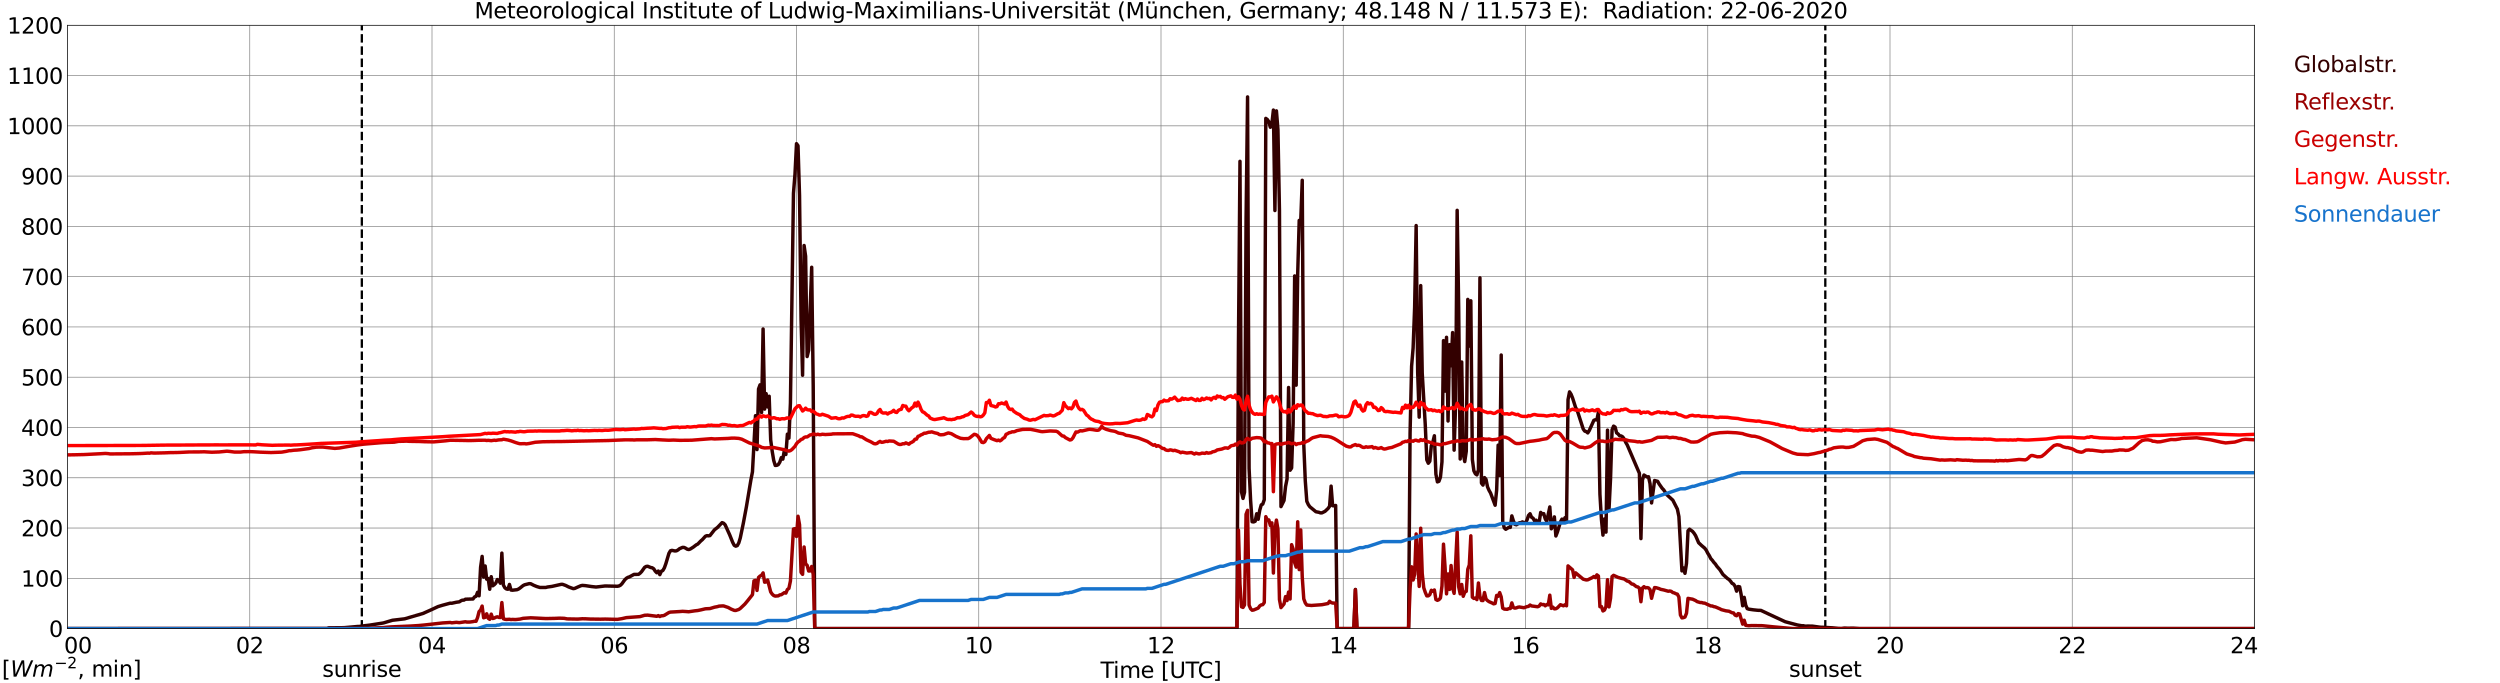 <?xml version="1.0" encoding="utf-8" standalone="no"?>
<!DOCTYPE svg PUBLIC "-//W3C//DTD SVG 1.1//EN"
  "http://www.w3.org/Graphics/SVG/1.1/DTD/svg11.dtd">
<svg xmlns:xlink="http://www.w3.org/1999/xlink" width="1085.4pt" height="296.64pt" viewBox="0 0 1085.4 296.64" xmlns="http://www.w3.org/2000/svg" version="1.1">
 <defs>
  <style type="text/css">*{stroke-linejoin: round; stroke-linecap: butt}</style>
 </defs>
 <g id="figure_1">
  <g id="patch_1">
   <path d="M 0 296.64 
L 1085.4 296.64 
L 1085.4 0 
L 0 0 
z
" style="fill: #ffffff"/>
  </g>
  <g id="axes_1">
   <g id="patch_2">
    <path d="M 29.306 272.909 
L 978.814 272.909 
L 978.814 10.976 
L 29.306 10.976 
z
" style="fill: #ffffff"/>
   </g>
   <g id="patch_3">
    <path d="M 978.814 272.909 
L 978.814 272.909 
L 978.814 10.976 
L 978.814 10.976 
z
" clip-path="url(#p1b866e6721)" style="fill: #d3d3d3; opacity: 0.25; stroke: #d3d3d3; stroke-linejoin: miter"/>
   </g>
   <g id="matplotlib.axis_1">
    <g id="xtick_1">
     <g id="line2d_1">
      <path d="M 29.306 272.909 
L 29.306 10.976 
" clip-path="url(#p1b866e6721)" style="fill: none; stroke: #808080; stroke-width: 0.3; stroke-linecap: square"/>
     </g>
     <g id="line2d_2"/>
     <g id="text_1">
      <!--    00 -->
      <g transform="translate(18.733 283.627) scale(0.095 -0.095)">
       <defs>
        <path id="DejaVuSans-20" transform="scale(0.016)"/>
        <path id="DejaVuSans-30" d="M 2034 4250 
Q 1547 4250 1301 3770 
Q 1056 3291 1056 2328 
Q 1056 1369 1301 889 
Q 1547 409 2034 409 
Q 2525 409 2770 889 
Q 3016 1369 3016 2328 
Q 3016 3291 2770 3770 
Q 2525 4250 2034 4250 
z
M 2034 4750 
Q 2819 4750 3233 4129 
Q 3647 3509 3647 2328 
Q 3647 1150 3233 529 
Q 2819 -91 2034 -91 
Q 1250 -91 836 529 
Q 422 1150 422 2328 
Q 422 3509 836 4129 
Q 1250 4750 2034 4750 
z
" transform="scale(0.016)"/>
       </defs>
       <use xlink:href="#DejaVuSans-20"/>
       <use xlink:href="#DejaVuSans-20" transform="translate(31.787 0)"/>
       <use xlink:href="#DejaVuSans-20" transform="translate(63.574 0)"/>
       <use xlink:href="#DejaVuSans-30" transform="translate(95.361 0)"/>
       <use xlink:href="#DejaVuSans-30" transform="translate(158.984 0)"/>
      </g>
     </g>
    </g>
    <g id="xtick_2">
     <g id="line2d_3">
      <path d="M 108.431 272.909 
L 108.431 10.976 
" clip-path="url(#p1b866e6721)" style="fill: none; stroke: #808080; stroke-width: 0.3; stroke-linecap: square"/>
     </g>
     <g id="line2d_4"/>
     <g id="text_2">
      <!-- 02 -->
      <g transform="translate(102.387 283.627) scale(0.095 -0.095)">
       <defs>
        <path id="DejaVuSans-32" d="M 1228 531 
L 3431 531 
L 3431 0 
L 469 0 
L 469 531 
Q 828 903 1448 1529 
Q 2069 2156 2228 2338 
Q 2531 2678 2651 2914 
Q 2772 3150 2772 3378 
Q 2772 3750 2511 3984 
Q 2250 4219 1831 4219 
Q 1534 4219 1204 4116 
Q 875 4013 500 3803 
L 500 4441 
Q 881 4594 1212 4672 
Q 1544 4750 1819 4750 
Q 2544 4750 2975 4387 
Q 3406 4025 3406 3419 
Q 3406 3131 3298 2873 
Q 3191 2616 2906 2266 
Q 2828 2175 2409 1742 
Q 1991 1309 1228 531 
z
" transform="scale(0.016)"/>
       </defs>
       <use xlink:href="#DejaVuSans-30"/>
       <use xlink:href="#DejaVuSans-32" transform="translate(63.623 0)"/>
      </g>
     </g>
    </g>
    <g id="xtick_3">
     <g id="line2d_5">
      <path d="M 187.557 272.909 
L 187.557 10.976 
" clip-path="url(#p1b866e6721)" style="fill: none; stroke: #808080; stroke-width: 0.3; stroke-linecap: square"/>
     </g>
     <g id="line2d_6"/>
     <g id="text_3">
      <!-- 04 -->
      <g transform="translate(181.513 283.627) scale(0.095 -0.095)">
       <defs>
        <path id="DejaVuSans-34" d="M 2419 4116 
L 825 1625 
L 2419 1625 
L 2419 4116 
z
M 2253 4666 
L 3047 4666 
L 3047 1625 
L 3713 1625 
L 3713 1100 
L 3047 1100 
L 3047 0 
L 2419 0 
L 2419 1100 
L 313 1100 
L 313 1709 
L 2253 4666 
z
" transform="scale(0.016)"/>
       </defs>
       <use xlink:href="#DejaVuSans-30"/>
       <use xlink:href="#DejaVuSans-34" transform="translate(63.623 0)"/>
      </g>
     </g>
    </g>
    <g id="xtick_4">
     <g id="line2d_7">
      <path d="M 266.683 272.909 
L 266.683 10.976 
" clip-path="url(#p1b866e6721)" style="fill: none; stroke: #808080; stroke-width: 0.3; stroke-linecap: square"/>
     </g>
     <g id="line2d_8"/>
     <g id="text_4">
      <!-- 06 -->
      <g transform="translate(260.638 283.627) scale(0.095 -0.095)">
       <defs>
        <path id="DejaVuSans-36" d="M 2113 2584 
Q 1688 2584 1439 2293 
Q 1191 2003 1191 1497 
Q 1191 994 1439 701 
Q 1688 409 2113 409 
Q 2538 409 2786 701 
Q 3034 994 3034 1497 
Q 3034 2003 2786 2293 
Q 2538 2584 2113 2584 
z
M 3366 4563 
L 3366 3988 
Q 3128 4100 2886 4159 
Q 2644 4219 2406 4219 
Q 1781 4219 1451 3797 
Q 1122 3375 1075 2522 
Q 1259 2794 1537 2939 
Q 1816 3084 2150 3084 
Q 2853 3084 3261 2657 
Q 3669 2231 3669 1497 
Q 3669 778 3244 343 
Q 2819 -91 2113 -91 
Q 1303 -91 875 529 
Q 447 1150 447 2328 
Q 447 3434 972 4092 
Q 1497 4750 2381 4750 
Q 2619 4750 2861 4703 
Q 3103 4656 3366 4563 
z
" transform="scale(0.016)"/>
       </defs>
       <use xlink:href="#DejaVuSans-30"/>
       <use xlink:href="#DejaVuSans-36" transform="translate(63.623 0)"/>
      </g>
     </g>
    </g>
    <g id="xtick_5">
     <g id="line2d_9">
      <path d="M 345.808 272.909 
L 345.808 10.976 
" clip-path="url(#p1b866e6721)" style="fill: none; stroke: #808080; stroke-width: 0.3; stroke-linecap: square"/>
     </g>
     <g id="line2d_10"/>
     <g id="text_5">
      <!-- 08 -->
      <g transform="translate(339.764 283.627) scale(0.095 -0.095)">
       <defs>
        <path id="DejaVuSans-38" d="M 2034 2216 
Q 1584 2216 1326 1975 
Q 1069 1734 1069 1313 
Q 1069 891 1326 650 
Q 1584 409 2034 409 
Q 2484 409 2743 651 
Q 3003 894 3003 1313 
Q 3003 1734 2745 1975 
Q 2488 2216 2034 2216 
z
M 1403 2484 
Q 997 2584 770 2862 
Q 544 3141 544 3541 
Q 544 4100 942 4425 
Q 1341 4750 2034 4750 
Q 2731 4750 3128 4425 
Q 3525 4100 3525 3541 
Q 3525 3141 3298 2862 
Q 3072 2584 2669 2484 
Q 3125 2378 3379 2068 
Q 3634 1759 3634 1313 
Q 3634 634 3220 271 
Q 2806 -91 2034 -91 
Q 1263 -91 848 271 
Q 434 634 434 1313 
Q 434 1759 690 2068 
Q 947 2378 1403 2484 
z
M 1172 3481 
Q 1172 3119 1398 2916 
Q 1625 2713 2034 2713 
Q 2441 2713 2670 2916 
Q 2900 3119 2900 3481 
Q 2900 3844 2670 4047 
Q 2441 4250 2034 4250 
Q 1625 4250 1398 4047 
Q 1172 3844 1172 3481 
z
" transform="scale(0.016)"/>
       </defs>
       <use xlink:href="#DejaVuSans-30"/>
       <use xlink:href="#DejaVuSans-38" transform="translate(63.623 0)"/>
      </g>
     </g>
    </g>
    <g id="xtick_6">
     <g id="line2d_11">
      <path d="M 424.934 272.909 
L 424.934 10.976 
" clip-path="url(#p1b866e6721)" style="fill: none; stroke: #808080; stroke-width: 0.3; stroke-linecap: square"/>
     </g>
     <g id="line2d_12"/>
     <g id="text_6">
      <!-- 10 -->
      <g transform="translate(418.89 283.627) scale(0.095 -0.095)">
       <defs>
        <path id="DejaVuSans-31" d="M 794 531 
L 1825 531 
L 1825 4091 
L 703 3866 
L 703 4441 
L 1819 4666 
L 2450 4666 
L 2450 531 
L 3481 531 
L 3481 0 
L 794 0 
L 794 531 
z
" transform="scale(0.016)"/>
       </defs>
       <use xlink:href="#DejaVuSans-31"/>
       <use xlink:href="#DejaVuSans-30" transform="translate(63.623 0)"/>
      </g>
     </g>
    </g>
    <g id="xtick_7">
     <g id="line2d_13">
      <path d="M 504.06 272.909 
L 504.06 10.976 
" clip-path="url(#p1b866e6721)" style="fill: none; stroke: #808080; stroke-width: 0.3; stroke-linecap: square"/>
     </g>
     <g id="line2d_14"/>
     <g id="text_7">
      <!-- 12 -->
      <g transform="translate(498.015 283.627) scale(0.095 -0.095)">
       <use xlink:href="#DejaVuSans-31"/>
       <use xlink:href="#DejaVuSans-32" transform="translate(63.623 0)"/>
      </g>
     </g>
    </g>
    <g id="xtick_8">
     <g id="line2d_15">
      <path d="M 583.185 272.909 
L 583.185 10.976 
" clip-path="url(#p1b866e6721)" style="fill: none; stroke: #808080; stroke-width: 0.3; stroke-linecap: square"/>
     </g>
     <g id="line2d_16"/>
     <g id="text_8">
      <!-- 14 -->
      <g transform="translate(577.141 283.627) scale(0.095 -0.095)">
       <use xlink:href="#DejaVuSans-31"/>
       <use xlink:href="#DejaVuSans-34" transform="translate(63.623 0)"/>
      </g>
     </g>
    </g>
    <g id="xtick_9">
     <g id="line2d_17">
      <path d="M 662.311 272.909 
L 662.311 10.976 
" clip-path="url(#p1b866e6721)" style="fill: none; stroke: #808080; stroke-width: 0.3; stroke-linecap: square"/>
     </g>
     <g id="line2d_18"/>
     <g id="text_9">
      <!-- 16 -->
      <g transform="translate(656.267 283.627) scale(0.095 -0.095)">
       <use xlink:href="#DejaVuSans-31"/>
       <use xlink:href="#DejaVuSans-36" transform="translate(63.623 0)"/>
      </g>
     </g>
    </g>
    <g id="xtick_10">
     <g id="line2d_19">
      <path d="M 741.437 272.909 
L 741.437 10.976 
" clip-path="url(#p1b866e6721)" style="fill: none; stroke: #808080; stroke-width: 0.3; stroke-linecap: square"/>
     </g>
     <g id="line2d_20"/>
     <g id="text_10">
      <!-- 18 -->
      <g transform="translate(735.392 283.627) scale(0.095 -0.095)">
       <use xlink:href="#DejaVuSans-31"/>
       <use xlink:href="#DejaVuSans-38" transform="translate(63.623 0)"/>
      </g>
     </g>
    </g>
    <g id="xtick_11">
     <g id="line2d_21">
      <path d="M 820.562 272.909 
L 820.562 10.976 
" clip-path="url(#p1b866e6721)" style="fill: none; stroke: #808080; stroke-width: 0.3; stroke-linecap: square"/>
     </g>
     <g id="line2d_22"/>
     <g id="text_11">
      <!-- 20 -->
      <g transform="translate(814.518 283.627) scale(0.095 -0.095)">
       <use xlink:href="#DejaVuSans-32"/>
       <use xlink:href="#DejaVuSans-30" transform="translate(63.623 0)"/>
      </g>
     </g>
    </g>
    <g id="xtick_12">
     <g id="line2d_23">
      <path d="M 899.688 272.909 
L 899.688 10.976 
" clip-path="url(#p1b866e6721)" style="fill: none; stroke: #808080; stroke-width: 0.3; stroke-linecap: square"/>
     </g>
     <g id="line2d_24"/>
     <g id="text_12">
      <!-- 22 -->
      <g transform="translate(893.644 283.627) scale(0.095 -0.095)">
       <use xlink:href="#DejaVuSans-32"/>
       <use xlink:href="#DejaVuSans-32" transform="translate(63.623 0)"/>
      </g>
     </g>
    </g>
    <g id="xtick_13">
     <g id="line2d_25">
      <path d="M 978.814 272.909 
L 978.814 10.976 
" clip-path="url(#p1b866e6721)" style="fill: none; stroke: #808080; stroke-width: 0.3; stroke-linecap: square"/>
     </g>
     <g id="line2d_26"/>
     <g id="text_13">
      <!-- 24    -->
      <g transform="translate(968.241 283.627) scale(0.095 -0.095)">
       <use xlink:href="#DejaVuSans-32"/>
       <use xlink:href="#DejaVuSans-34" transform="translate(63.623 0)"/>
       <use xlink:href="#DejaVuSans-20" transform="translate(127.246 0)"/>
       <use xlink:href="#DejaVuSans-20" transform="translate(159.033 0)"/>
       <use xlink:href="#DejaVuSans-20" transform="translate(190.82 0)"/>
      </g>
     </g>
    </g>
    <g id="text_14">
     <!-- Time [UTC] -->
     <g transform="translate(477.806 294.322) scale(0.095 -0.095)">
      <defs>
       <path id="DejaVuSans-54" d="M -19 4666 
L 3928 4666 
L 3928 4134 
L 2272 4134 
L 2272 0 
L 1638 0 
L 1638 4134 
L -19 4134 
L -19 4666 
z
" transform="scale(0.016)"/>
       <path id="DejaVuSans-69" d="M 603 3500 
L 1178 3500 
L 1178 0 
L 603 0 
L 603 3500 
z
M 603 4863 
L 1178 4863 
L 1178 4134 
L 603 4134 
L 603 4863 
z
" transform="scale(0.016)"/>
       <path id="DejaVuSans-6d" d="M 3328 2828 
Q 3544 3216 3844 3400 
Q 4144 3584 4550 3584 
Q 5097 3584 5394 3201 
Q 5691 2819 5691 2113 
L 5691 0 
L 5113 0 
L 5113 2094 
Q 5113 2597 4934 2840 
Q 4756 3084 4391 3084 
Q 3944 3084 3684 2787 
Q 3425 2491 3425 1978 
L 3425 0 
L 2847 0 
L 2847 2094 
Q 2847 2600 2669 2842 
Q 2491 3084 2119 3084 
Q 1678 3084 1418 2786 
Q 1159 2488 1159 1978 
L 1159 0 
L 581 0 
L 581 3500 
L 1159 3500 
L 1159 2956 
Q 1356 3278 1631 3431 
Q 1906 3584 2284 3584 
Q 2666 3584 2933 3390 
Q 3200 3197 3328 2828 
z
" transform="scale(0.016)"/>
       <path id="DejaVuSans-65" d="M 3597 1894 
L 3597 1613 
L 953 1613 
Q 991 1019 1311 708 
Q 1631 397 2203 397 
Q 2534 397 2845 478 
Q 3156 559 3463 722 
L 3463 178 
Q 3153 47 2828 -22 
Q 2503 -91 2169 -91 
Q 1331 -91 842 396 
Q 353 884 353 1716 
Q 353 2575 817 3079 
Q 1281 3584 2069 3584 
Q 2775 3584 3186 3129 
Q 3597 2675 3597 1894 
z
M 3022 2063 
Q 3016 2534 2758 2815 
Q 2500 3097 2075 3097 
Q 1594 3097 1305 2825 
Q 1016 2553 972 2059 
L 3022 2063 
z
" transform="scale(0.016)"/>
       <path id="DejaVuSans-5b" d="M 550 4863 
L 1875 4863 
L 1875 4416 
L 1125 4416 
L 1125 -397 
L 1875 -397 
L 1875 -844 
L 550 -844 
L 550 4863 
z
" transform="scale(0.016)"/>
       <path id="DejaVuSans-55" d="M 556 4666 
L 1191 4666 
L 1191 1831 
Q 1191 1081 1462 751 
Q 1734 422 2344 422 
Q 2950 422 3222 751 
Q 3494 1081 3494 1831 
L 3494 4666 
L 4128 4666 
L 4128 1753 
Q 4128 841 3676 375 
Q 3225 -91 2344 -91 
Q 1459 -91 1007 375 
Q 556 841 556 1753 
L 556 4666 
z
" transform="scale(0.016)"/>
       <path id="DejaVuSans-43" d="M 4122 4306 
L 4122 3641 
Q 3803 3938 3442 4084 
Q 3081 4231 2675 4231 
Q 1875 4231 1450 3742 
Q 1025 3253 1025 2328 
Q 1025 1406 1450 917 
Q 1875 428 2675 428 
Q 3081 428 3442 575 
Q 3803 722 4122 1019 
L 4122 359 
Q 3791 134 3420 21 
Q 3050 -91 2638 -91 
Q 1578 -91 968 557 
Q 359 1206 359 2328 
Q 359 3453 968 4101 
Q 1578 4750 2638 4750 
Q 3056 4750 3426 4639 
Q 3797 4528 4122 4306 
z
" transform="scale(0.016)"/>
       <path id="DejaVuSans-5d" d="M 1947 4863 
L 1947 -844 
L 622 -844 
L 622 -397 
L 1369 -397 
L 1369 4416 
L 622 4416 
L 622 4863 
L 1947 4863 
z
" transform="scale(0.016)"/>
      </defs>
      <use xlink:href="#DejaVuSans-54"/>
      <use xlink:href="#DejaVuSans-69" transform="translate(57.959 0)"/>
      <use xlink:href="#DejaVuSans-6d" transform="translate(85.742 0)"/>
      <use xlink:href="#DejaVuSans-65" transform="translate(183.154 0)"/>
      <use xlink:href="#DejaVuSans-20" transform="translate(244.678 0)"/>
      <use xlink:href="#DejaVuSans-5b" transform="translate(276.465 0)"/>
      <use xlink:href="#DejaVuSans-55" transform="translate(315.479 0)"/>
      <use xlink:href="#DejaVuSans-54" transform="translate(388.672 0)"/>
      <use xlink:href="#DejaVuSans-43" transform="translate(443.881 0)"/>
      <use xlink:href="#DejaVuSans-5d" transform="translate(513.705 0)"/>
     </g>
    </g>
   </g>
   <g id="matplotlib.axis_2">
    <g id="ytick_1">
     <g id="line2d_27">
      <path d="M 29.306 272.909 
L 978.814 272.909 
" clip-path="url(#p1b866e6721)" style="fill: none; stroke: #808080; stroke-width: 0.3; stroke-linecap: square"/>
     </g>
     <g id="line2d_28"/>
     <g id="text_15">
      <!-- 0 -->
      <g transform="translate(21.261 276.518) scale(0.095 -0.095)">
       <use xlink:href="#DejaVuSans-30"/>
      </g>
     </g>
    </g>
    <g id="ytick_2">
     <g id="line2d_29">
      <path d="M 29.306 251.081 
L 978.814 251.081 
" clip-path="url(#p1b866e6721)" style="fill: none; stroke: #808080; stroke-width: 0.3; stroke-linecap: square"/>
     </g>
     <g id="line2d_30"/>
     <g id="text_16">
      <!-- 100 -->
      <g transform="translate(9.173 254.69) scale(0.095 -0.095)">
       <use xlink:href="#DejaVuSans-31"/>
       <use xlink:href="#DejaVuSans-30" transform="translate(63.623 0)"/>
       <use xlink:href="#DejaVuSans-30" transform="translate(127.246 0)"/>
      </g>
     </g>
    </g>
    <g id="ytick_3">
     <g id="line2d_31">
      <path d="M 29.306 229.253 
L 978.814 229.253 
" clip-path="url(#p1b866e6721)" style="fill: none; stroke: #808080; stroke-width: 0.3; stroke-linecap: square"/>
     </g>
     <g id="line2d_32"/>
     <g id="text_17">
      <!-- 200 -->
      <g transform="translate(9.173 232.863) scale(0.095 -0.095)">
       <use xlink:href="#DejaVuSans-32"/>
       <use xlink:href="#DejaVuSans-30" transform="translate(63.623 0)"/>
       <use xlink:href="#DejaVuSans-30" transform="translate(127.246 0)"/>
      </g>
     </g>
    </g>
    <g id="ytick_4">
     <g id="line2d_33">
      <path d="M 29.306 207.426 
L 978.814 207.426 
" clip-path="url(#p1b866e6721)" style="fill: none; stroke: #808080; stroke-width: 0.3; stroke-linecap: square"/>
     </g>
     <g id="line2d_34"/>
     <g id="text_18">
      <!-- 300 -->
      <g transform="translate(9.173 211.035) scale(0.095 -0.095)">
       <defs>
        <path id="DejaVuSans-33" d="M 2597 2516 
Q 3050 2419 3304 2112 
Q 3559 1806 3559 1356 
Q 3559 666 3084 287 
Q 2609 -91 1734 -91 
Q 1441 -91 1130 -33 
Q 819 25 488 141 
L 488 750 
Q 750 597 1062 519 
Q 1375 441 1716 441 
Q 2309 441 2620 675 
Q 2931 909 2931 1356 
Q 2931 1769 2642 2001 
Q 2353 2234 1838 2234 
L 1294 2234 
L 1294 2753 
L 1863 2753 
Q 2328 2753 2575 2939 
Q 2822 3125 2822 3475 
Q 2822 3834 2567 4026 
Q 2313 4219 1838 4219 
Q 1578 4219 1281 4162 
Q 984 4106 628 3988 
L 628 4550 
Q 988 4650 1302 4700 
Q 1616 4750 1894 4750 
Q 2613 4750 3031 4423 
Q 3450 4097 3450 3541 
Q 3450 3153 3228 2886 
Q 3006 2619 2597 2516 
z
" transform="scale(0.016)"/>
       </defs>
       <use xlink:href="#DejaVuSans-33"/>
       <use xlink:href="#DejaVuSans-30" transform="translate(63.623 0)"/>
       <use xlink:href="#DejaVuSans-30" transform="translate(127.246 0)"/>
      </g>
     </g>
    </g>
    <g id="ytick_5">
     <g id="line2d_35">
      <path d="M 29.306 185.598 
L 978.814 185.598 
" clip-path="url(#p1b866e6721)" style="fill: none; stroke: #808080; stroke-width: 0.3; stroke-linecap: square"/>
     </g>
     <g id="line2d_36"/>
     <g id="text_19">
      <!-- 400 -->
      <g transform="translate(9.173 189.207) scale(0.095 -0.095)">
       <use xlink:href="#DejaVuSans-34"/>
       <use xlink:href="#DejaVuSans-30" transform="translate(63.623 0)"/>
       <use xlink:href="#DejaVuSans-30" transform="translate(127.246 0)"/>
      </g>
     </g>
    </g>
    <g id="ytick_6">
     <g id="line2d_37">
      <path d="M 29.306 163.77 
L 978.814 163.77 
" clip-path="url(#p1b866e6721)" style="fill: none; stroke: #808080; stroke-width: 0.3; stroke-linecap: square"/>
     </g>
     <g id="line2d_38"/>
     <g id="text_20">
      <!-- 500 -->
      <g transform="translate(9.173 167.379) scale(0.095 -0.095)">
       <defs>
        <path id="DejaVuSans-35" d="M 691 4666 
L 3169 4666 
L 3169 4134 
L 1269 4134 
L 1269 2991 
Q 1406 3038 1543 3061 
Q 1681 3084 1819 3084 
Q 2600 3084 3056 2656 
Q 3513 2228 3513 1497 
Q 3513 744 3044 326 
Q 2575 -91 1722 -91 
Q 1428 -91 1123 -41 
Q 819 9 494 109 
L 494 744 
Q 775 591 1075 516 
Q 1375 441 1709 441 
Q 2250 441 2565 725 
Q 2881 1009 2881 1497 
Q 2881 1984 2565 2268 
Q 2250 2553 1709 2553 
Q 1456 2553 1204 2497 
Q 953 2441 691 2322 
L 691 4666 
z
" transform="scale(0.016)"/>
       </defs>
       <use xlink:href="#DejaVuSans-35"/>
       <use xlink:href="#DejaVuSans-30" transform="translate(63.623 0)"/>
       <use xlink:href="#DejaVuSans-30" transform="translate(127.246 0)"/>
      </g>
     </g>
    </g>
    <g id="ytick_7">
     <g id="line2d_39">
      <path d="M 29.306 141.942 
L 978.814 141.942 
" clip-path="url(#p1b866e6721)" style="fill: none; stroke: #808080; stroke-width: 0.3; stroke-linecap: square"/>
     </g>
     <g id="line2d_40"/>
     <g id="text_21">
      <!-- 600 -->
      <g transform="translate(9.173 145.551) scale(0.095 -0.095)">
       <use xlink:href="#DejaVuSans-36"/>
       <use xlink:href="#DejaVuSans-30" transform="translate(63.623 0)"/>
       <use xlink:href="#DejaVuSans-30" transform="translate(127.246 0)"/>
      </g>
     </g>
    </g>
    <g id="ytick_8">
     <g id="line2d_41">
      <path d="M 29.306 120.114 
L 978.814 120.114 
" clip-path="url(#p1b866e6721)" style="fill: none; stroke: #808080; stroke-width: 0.3; stroke-linecap: square"/>
     </g>
     <g id="line2d_42"/>
     <g id="text_22">
      <!-- 700 -->
      <g transform="translate(9.173 123.724) scale(0.095 -0.095)">
       <defs>
        <path id="DejaVuSans-37" d="M 525 4666 
L 3525 4666 
L 3525 4397 
L 1831 0 
L 1172 0 
L 2766 4134 
L 525 4134 
L 525 4666 
z
" transform="scale(0.016)"/>
       </defs>
       <use xlink:href="#DejaVuSans-37"/>
       <use xlink:href="#DejaVuSans-30" transform="translate(63.623 0)"/>
       <use xlink:href="#DejaVuSans-30" transform="translate(127.246 0)"/>
      </g>
     </g>
    </g>
    <g id="ytick_9">
     <g id="line2d_43">
      <path d="M 29.306 98.287 
L 978.814 98.287 
" clip-path="url(#p1b866e6721)" style="fill: none; stroke: #808080; stroke-width: 0.3; stroke-linecap: square"/>
     </g>
     <g id="line2d_44"/>
     <g id="text_23">
      <!-- 800 -->
      <g transform="translate(9.173 101.896) scale(0.095 -0.095)">
       <use xlink:href="#DejaVuSans-38"/>
       <use xlink:href="#DejaVuSans-30" transform="translate(63.623 0)"/>
       <use xlink:href="#DejaVuSans-30" transform="translate(127.246 0)"/>
      </g>
     </g>
    </g>
    <g id="ytick_10">
     <g id="line2d_45">
      <path d="M 29.306 76.459 
L 978.814 76.459 
" clip-path="url(#p1b866e6721)" style="fill: none; stroke: #808080; stroke-width: 0.3; stroke-linecap: square"/>
     </g>
     <g id="line2d_46"/>
     <g id="text_24">
      <!-- 900 -->
      <g transform="translate(9.173 80.068) scale(0.095 -0.095)">
       <defs>
        <path id="DejaVuSans-39" d="M 703 97 
L 703 672 
Q 941 559 1184 500 
Q 1428 441 1663 441 
Q 2288 441 2617 861 
Q 2947 1281 2994 2138 
Q 2813 1869 2534 1725 
Q 2256 1581 1919 1581 
Q 1219 1581 811 2004 
Q 403 2428 403 3163 
Q 403 3881 828 4315 
Q 1253 4750 1959 4750 
Q 2769 4750 3195 4129 
Q 3622 3509 3622 2328 
Q 3622 1225 3098 567 
Q 2575 -91 1691 -91 
Q 1453 -91 1209 -44 
Q 966 3 703 97 
z
M 1959 2075 
Q 2384 2075 2632 2365 
Q 2881 2656 2881 3163 
Q 2881 3666 2632 3958 
Q 2384 4250 1959 4250 
Q 1534 4250 1286 3958 
Q 1038 3666 1038 3163 
Q 1038 2656 1286 2365 
Q 1534 2075 1959 2075 
z
" transform="scale(0.016)"/>
       </defs>
       <use xlink:href="#DejaVuSans-39"/>
       <use xlink:href="#DejaVuSans-30" transform="translate(63.623 0)"/>
       <use xlink:href="#DejaVuSans-30" transform="translate(127.246 0)"/>
      </g>
     </g>
    </g>
    <g id="ytick_11">
     <g id="line2d_47">
      <path d="M 29.306 54.631 
L 978.814 54.631 
" clip-path="url(#p1b866e6721)" style="fill: none; stroke: #808080; stroke-width: 0.3; stroke-linecap: square"/>
     </g>
     <g id="line2d_48"/>
     <g id="text_25">
      <!-- 1000 -->
      <g transform="translate(3.128 58.24) scale(0.095 -0.095)">
       <use xlink:href="#DejaVuSans-31"/>
       <use xlink:href="#DejaVuSans-30" transform="translate(63.623 0)"/>
       <use xlink:href="#DejaVuSans-30" transform="translate(127.246 0)"/>
       <use xlink:href="#DejaVuSans-30" transform="translate(190.869 0)"/>
      </g>
     </g>
    </g>
    <g id="ytick_12">
     <g id="line2d_49">
      <path d="M 29.306 32.803 
L 978.814 32.803 
" clip-path="url(#p1b866e6721)" style="fill: none; stroke: #808080; stroke-width: 0.3; stroke-linecap: square"/>
     </g>
     <g id="line2d_50"/>
     <g id="text_26">
      <!-- 1100 -->
      <g transform="translate(3.128 36.413) scale(0.095 -0.095)">
       <use xlink:href="#DejaVuSans-31"/>
       <use xlink:href="#DejaVuSans-31" transform="translate(63.623 0)"/>
       <use xlink:href="#DejaVuSans-30" transform="translate(127.246 0)"/>
       <use xlink:href="#DejaVuSans-30" transform="translate(190.869 0)"/>
      </g>
     </g>
    </g>
    <g id="ytick_13">
     <g id="line2d_51">
      <path d="M 29.306 10.976 
L 978.814 10.976 
" clip-path="url(#p1b866e6721)" style="fill: none; stroke: #808080; stroke-width: 0.3; stroke-linecap: square"/>
     </g>
     <g id="line2d_52"/>
     <g id="text_27">
      <!-- 1200 -->
      <g transform="translate(3.128 14.585) scale(0.095 -0.095)">
       <use xlink:href="#DejaVuSans-31"/>
       <use xlink:href="#DejaVuSans-32" transform="translate(63.623 0)"/>
       <use xlink:href="#DejaVuSans-30" transform="translate(127.246 0)"/>
       <use xlink:href="#DejaVuSans-30" transform="translate(190.869 0)"/>
      </g>
     </g>
    </g>
   </g>
   <g id="line2d_53">
    <path d="M 157.094 272.909 
L 157.094 10.976 
" clip-path="url(#p1b866e6721)" style="fill: none; stroke-dasharray: 3.7,1.6; stroke-dashoffset: 0; stroke: #000000"/>
   </g>
   <g id="line2d_54">
    <path d="M 792.473 272.909 
L 792.473 10.976 
" clip-path="url(#p1b866e6721)" style="fill: none; stroke-dasharray: 3.7,1.6; stroke-dashoffset: 0; stroke: #000000"/>
   </g>
   <g id="line2d_55">
    <path d="M 29.306 272.909 
L 142.06 272.909 
L 142.719 272.575 
L 149.313 272.514 
L 155.247 271.996 
L 155.907 271.996 
L 157.226 271.789 
L 160.523 271.396 
L 166.457 270.466 
L 168.435 269.866 
L 170.413 269.288 
L 172.391 269.061 
L 175.688 268.668 
L 183.601 266.354 
L 186.898 264.885 
L 190.195 263.355 
L 192.173 262.757 
L 195.47 261.868 
L 196.129 261.91 
L 198.107 261.475 
L 199.426 261.29 
L 200.085 260.856 
L 200.745 260.565 
L 201.404 260.565 
L 202.063 260.153 
L 205.36 260.048 
L 206.02 259.159 
L 206.679 258.891 
L 207.339 257.156 
L 207.998 258.664 
L 208.657 246.22 
L 209.317 241.569 
L 209.976 250.562 
L 210.635 245.725 
L 211.295 251.45 
L 211.954 251.181 
L 212.614 255.833 
L 213.273 250.376 
L 213.932 254.322 
L 214.592 253.847 
L 215.251 253.166 
L 215.91 251.616 
L 216.57 252.05 
L 217.229 253.207 
L 217.889 240.143 
L 218.548 254.013 
L 219.207 255.211 
L 219.867 255.709 
L 220.526 255.833 
L 221.186 253.744 
L 221.845 256.163 
L 222.504 256.245 
L 224.482 256.018 
L 225.142 255.728 
L 225.801 255.274 
L 227.12 254.22 
L 227.779 253.888 
L 229.757 253.393 
L 230.417 253.434 
L 231.736 254.117 
L 233.054 254.654 
L 234.373 255.047 
L 237.011 255.047 
L 237.67 254.859 
L 239.648 254.591 
L 243.604 253.703 
L 244.264 253.703 
L 245.583 254.178 
L 246.901 254.84 
L 248.88 255.562 
L 249.539 255.46 
L 250.858 254.859 
L 252.176 254.303 
L 252.836 254.157 
L 254.155 254.261 
L 256.792 254.654 
L 258.77 254.859 
L 260.089 254.715 
L 262.726 254.405 
L 268.002 254.53 
L 268.661 254.427 
L 269.32 254.117 
L 269.98 253.495 
L 271.298 251.677 
L 271.958 251.057 
L 272.617 250.664 
L 273.277 250.457 
L 275.255 249.383 
L 277.233 249.363 
L 277.892 248.866 
L 278.552 248.184 
L 279.87 246.323 
L 280.53 245.932 
L 281.189 245.849 
L 282.508 246.386 
L 283.167 246.51 
L 283.827 246.964 
L 284.486 247.977 
L 285.145 248.66 
L 285.805 247.936 
L 286.464 249.485 
L 287.124 248.019 
L 287.783 247.687 
L 288.442 246.53 
L 289.102 244.69 
L 290.42 240.246 
L 291.08 239.13 
L 291.739 238.945 
L 293.058 239.213 
L 293.717 239.13 
L 294.377 238.759 
L 295.036 238.22 
L 296.355 237.642 
L 297.014 237.683 
L 297.674 237.993 
L 298.333 238.427 
L 298.992 238.593 
L 299.652 238.386 
L 300.971 237.559 
L 302.289 236.546 
L 302.949 236.216 
L 304.267 234.852 
L 304.927 234.293 
L 306.246 232.826 
L 306.905 232.558 
L 307.564 232.641 
L 308.224 232.536 
L 310.202 230.015 
L 311.521 228.98 
L 313.499 226.913 
L 314.158 227.162 
L 314.818 227.845 
L 316.796 232.207 
L 318.114 235.492 
L 318.774 236.753 
L 319.433 237.124 
L 320.093 236.878 
L 320.752 235.699 
L 321.411 233.508 
L 322.73 227.121 
L 324.049 220.073 
L 326.027 208.248 
L 326.686 204.859 
L 328.005 180.468 
L 328.665 195.185 
L 329.324 168.893 
L 329.983 167.075 
L 330.643 179.104 
L 331.302 142.828 
L 331.961 177.615 
L 332.621 170.899 
L 333.28 176.685 
L 333.94 172.034 
L 334.599 191.011 
L 335.258 195.951 
L 335.918 199.919 
L 336.577 202.069 
L 337.236 202.028 
L 337.896 201.718 
L 338.555 200.663 
L 339.215 198.679 
L 339.874 199.341 
L 340.533 195.558 
L 341.193 197.315 
L 341.852 188.488 
L 342.512 190.225 
L 343.171 175.011 
L 344.49 83.918 
L 345.149 75.588 
L 345.808 62.38 
L 346.468 63.268 
L 347.127 84.911 
L 347.787 138.755 
L 348.446 162.919 
L 349.105 106.592 
L 349.765 111.244 
L 350.424 154.797 
L 351.083 152.068 
L 352.402 116.039 
L 353.062 167.446 
L 353.721 272.909 
L 537.029 272.909 
L 537.688 148.739 
L 538.348 70.048 
L 539.007 213.561 
L 539.666 216.392 
L 540.326 213.686 
L 540.985 95.866 
L 541.644 42.08 
L 542.304 203.309 
L 542.963 217.283 
L 543.623 226.52 
L 544.282 226.603 
L 544.941 226.315 
L 545.601 223.05 
L 546.26 225.447 
L 546.919 221.561 
L 547.579 219.204 
L 548.238 218.852 
L 548.898 216.932 
L 549.557 51.403 
L 550.216 51.879 
L 550.876 52.85 
L 551.535 55.249 
L 552.195 53.697 
L 552.854 47.786 
L 553.513 91.4 
L 554.173 48.137 
L 554.832 56.342 
L 555.491 91.442 
L 556.151 219.948 
L 557.47 217.283 
L 558.129 211.245 
L 558.788 207.938 
L 559.448 168.232 
L 560.107 204.156 
L 560.766 203.184 
L 561.426 183.734 
L 562.085 119.8 
L 562.745 167.219 
L 563.404 118.995 
L 564.063 95.7 
L 564.723 96.071 
L 565.382 78.275 
L 566.042 192.912 
L 566.701 208.766 
L 567.36 217.634 
L 568.02 219.079 
L 568.679 220.011 
L 571.317 222.181 
L 572.635 222.428 
L 573.295 222.677 
L 573.954 222.657 
L 575.273 221.996 
L 576.592 220.754 
L 577.251 219.804 
L 577.91 211.06 
L 578.57 219.555 
L 579.229 219.619 
L 579.889 219.453 
L 580.548 272.909 
L 587.801 272.909 
L 588.46 255.914 
L 589.12 272.909 
L 611.539 272.909 
L 612.198 188.053 
L 612.858 159.012 
L 613.517 151.075 
L 614.176 133.464 
L 614.836 97.931 
L 615.495 161.701 
L 616.154 181.11 
L 616.814 123.998 
L 617.473 161.947 
L 618.792 184.437 
L 619.451 199.629 
L 620.111 201.117 
L 620.77 200.249 
L 621.429 193.491 
L 622.089 191.899 
L 622.748 189.191 
L 623.408 205.852 
L 624.067 209.22 
L 624.726 208.951 
L 625.386 207.153 
L 626.045 200.519 
L 626.705 147.892 
L 627.364 169.823 
L 628.023 146.445 
L 628.683 182.784 
L 629.342 149.628 
L 630.001 158.806 
L 630.661 144.398 
L 631.32 195.433 
L 631.98 175.177 
L 632.639 91.317 
L 633.298 133.423 
L 633.958 199.277 
L 634.617 157.174 
L 635.276 197.149 
L 635.936 200.395 
L 636.595 195.887 
L 637.255 129.992 
L 637.914 150.27 
L 638.573 130.592 
L 639.233 199.465 
L 639.892 204.383 
L 640.552 205.708 
L 641.211 206.181 
L 641.87 203.992 
L 642.53 120.627 
L 643.189 209.759 
L 643.848 210.606 
L 644.508 207.36 
L 645.167 208.124 
L 645.827 211.392 
L 646.486 212.9 
L 647.145 214.057 
L 649.123 219.35 
L 649.783 212.776 
L 650.442 193.264 
L 651.102 206.43 
L 651.761 154.135 
L 652.42 226.44 
L 653.08 229.168 
L 653.739 229.788 
L 655.058 228.98 
L 655.717 228.98 
L 656.377 223.98 
L 657.036 226.108 
L 657.695 227.658 
L 658.355 227.845 
L 659.674 226.977 
L 660.333 226.913 
L 660.992 226.584 
L 661.652 227.079 
L 662.311 226.913 
L 662.97 225.756 
L 663.63 223.772 
L 664.289 223.05 
L 664.949 224.6 
L 665.608 224.971 
L 666.267 226.232 
L 666.927 225.839 
L 667.586 226.791 
L 668.246 226.728 
L 668.905 222.469 
L 669.564 223.152 
L 670.224 223.008 
L 670.883 225.261 
L 671.542 226.357 
L 672.861 220.092 
L 673.521 229.581 
L 674.18 228.299 
L 674.839 224.414 
L 675.499 232.702 
L 676.158 231.006 
L 677.477 226.645 
L 678.136 225.385 
L 678.796 226.315 
L 679.455 224.765 
L 680.114 226.315 
L 680.774 173.523 
L 681.433 170.133 
L 682.092 171.167 
L 682.752 172.8 
L 684.071 176.934 
L 684.73 178.091 
L 687.368 186.257 
L 688.027 187.187 
L 688.686 187.372 
L 689.346 187.951 
L 690.005 186.897 
L 691.983 182.494 
L 692.643 182.225 
L 693.302 182.328 
L 693.961 178.98 
L 694.621 214.533 
L 695.28 225.529 
L 695.939 232.329 
L 696.599 225.302 
L 697.258 231.028 
L 697.918 186.752 
L 698.577 220.983 
L 699.236 207.65 
L 699.896 186.606 
L 700.555 185.015 
L 701.215 185.43 
L 701.874 187.951 
L 702.533 188.427 
L 703.193 189.232 
L 703.852 189.274 
L 704.511 189.686 
L 705.171 190.618 
L 705.83 192.063 
L 706.49 193.2 
L 710.446 202.44 
L 711.765 205.5 
L 712.424 233.839 
L 713.083 208.395 
L 713.743 206.245 
L 715.062 207.072 
L 715.721 206.989 
L 716.38 210.006 
L 717.04 218.357 
L 718.358 208.622 
L 719.677 208.973 
L 720.337 210.13 
L 721.655 212.012 
L 722.315 212.693 
L 723.633 214.76 
L 726.271 217.159 
L 728.249 221.044 
L 728.909 224.268 
L 730.227 247.853 
L 730.887 246.571 
L 731.546 248.907 
L 732.205 244.587 
L 732.865 230.449 
L 733.524 229.766 
L 734.843 230.718 
L 735.502 231.523 
L 736.162 232.558 
L 737.48 235.638 
L 738.799 236.878 
L 740.118 237.993 
L 740.777 238.882 
L 741.437 240.185 
L 742.096 241.217 
L 742.756 242.52 
L 743.415 243.243 
L 744.074 244.153 
L 744.734 244.856 
L 745.393 245.849 
L 746.712 247.357 
L 748.031 249.402 
L 750.009 251.181 
L 750.668 251.594 
L 751.327 252.319 
L 751.987 253.249 
L 752.646 253.578 
L 753.306 254.571 
L 753.965 256.658 
L 754.624 254.654 
L 755.284 254.779 
L 755.943 258.21 
L 756.602 263.006 
L 757.262 259.345 
L 757.921 262.757 
L 758.581 264.245 
L 759.24 264.472 
L 761.218 264.76 
L 763.196 264.968 
L 764.515 265.009 
L 765.834 265.629 
L 767.812 266.559 
L 775.065 269.929 
L 780.34 271.335 
L 782.318 271.686 
L 782.978 271.665 
L 783.637 271.852 
L 784.956 271.811 
L 786.934 271.852 
L 790.231 272.306 
L 791.55 272.348 
L 795.506 272.575 
L 798.143 272.843 
L 799.462 272.885 
L 800.781 272.699 
L 802.1 272.76 
L 804.737 272.741 
L 807.375 272.909 
L 978.154 272.909 
L 978.154 272.909 
" clip-path="url(#p1b866e6721)" style="fill: none; stroke: #330000; stroke-width: 1.5; stroke-linecap: square"/>
   </g>
   <g id="line2d_56">
    <path d="M 29.306 272.909 
L 157.885 272.832 
L 158.544 272.73 
L 159.204 272.813 
L 160.523 272.708 
L 165.798 272.481 
L 166.457 272.481 
L 167.776 272.315 
L 169.754 272.171 
L 171.073 272.11 
L 178.326 271.8 
L 181.623 271.593 
L 184.26 271.344 
L 192.173 270.455 
L 195.47 270.248 
L 196.129 270.414 
L 198.107 270.187 
L 199.426 270.331 
L 202.063 269.938 
L 202.723 270.084 
L 204.042 270.062 
L 205.36 269.877 
L 206.02 269.711 
L 206.679 269.733 
L 207.339 268.12 
L 207.998 265.516 
L 208.657 264.854 
L 209.317 263.139 
L 209.976 268.222 
L 210.635 268.017 
L 211.295 266.487 
L 211.954 268.43 
L 212.614 268.884 
L 213.273 266.631 
L 213.932 268.532 
L 214.592 268.347 
L 215.251 267.995 
L 215.91 267.79 
L 216.57 268.059 
L 217.229 268.1 
L 217.889 261.609 
L 218.548 268.637 
L 219.207 268.864 
L 219.867 268.947 
L 221.186 268.864 
L 221.845 268.989 
L 222.504 268.925 
L 223.823 268.989 
L 225.801 268.781 
L 227.12 268.452 
L 230.417 268.222 
L 237.011 268.554 
L 240.967 268.471 
L 242.945 268.388 
L 244.923 268.452 
L 246.242 268.698 
L 250.858 268.781 
L 252.836 268.637 
L 254.155 268.657 
L 256.133 268.762 
L 260.748 268.823 
L 262.726 268.781 
L 268.002 268.906 
L 269.98 268.596 
L 271.958 268.142 
L 275.914 267.851 
L 277.892 267.707 
L 279.87 267.127 
L 281.189 267.066 
L 284.486 267.478 
L 285.145 267.583 
L 285.805 267.273 
L 286.464 267.666 
L 287.124 267.356 
L 287.783 267.334 
L 288.442 267.148 
L 290.42 265.928 
L 291.08 265.743 
L 295.036 265.516 
L 296.355 265.413 
L 297.674 265.494 
L 298.992 265.599 
L 301.63 265.206 
L 302.949 265.062 
L 304.267 264.791 
L 306.246 264.317 
L 308.224 264.213 
L 310.202 263.615 
L 311.521 263.366 
L 312.18 263.158 
L 313.499 263.075 
L 314.158 263.075 
L 316.136 263.737 
L 317.455 264.461 
L 318.774 264.998 
L 319.433 265.04 
L 320.752 264.606 
L 321.411 264.152 
L 323.39 262.27 
L 324.708 260.679 
L 326.686 258.177 
L 327.346 252.183 
L 328.005 251.976 
L 328.665 256.337 
L 329.324 250.717 
L 329.983 250.094 
L 330.643 249.784 
L 331.302 248.73 
L 331.961 252.762 
L 332.621 252.659 
L 333.28 251.832 
L 334.599 256.979 
L 335.258 257.95 
L 335.918 258.55 
L 336.577 258.797 
L 337.896 258.695 
L 338.555 258.28 
L 339.215 258.199 
L 340.533 257.308 
L 341.193 257.496 
L 341.852 255.944 
L 342.512 255.449 
L 343.171 252.244 
L 344.49 229.672 
L 345.149 229.528 
L 345.808 232.918 
L 346.468 224.135 
L 347.127 227.813 
L 347.787 248.503 
L 348.446 249.352 
L 349.105 237.487 
L 349.765 244.803 
L 350.424 245.423 
L 351.083 247.905 
L 351.743 247.883 
L 352.402 245.941 
L 353.062 249.392 
L 353.721 272.909 
L 537.029 272.909 
L 537.688 230.17 
L 538.348 253.631 
L 539.007 263.449 
L 539.666 263.717 
L 540.326 262.621 
L 540.985 223.286 
L 541.644 221.57 
L 542.304 262.746 
L 542.963 264.276 
L 543.623 264.937 
L 544.282 264.833 
L 546.26 264.007 
L 546.919 263.075 
L 547.579 262.621 
L 548.238 262.519 
L 548.898 261.609 
L 549.557 224.32 
L 550.216 225.746 
L 550.876 225.726 
L 551.535 228.164 
L 552.195 227.007 
L 552.854 248.793 
L 553.513 229.86 
L 554.173 225.809 
L 554.832 229.838 
L 555.491 260.305 
L 556.151 263.8 
L 557.47 262.209 
L 558.129 259.024 
L 558.788 260.74 
L 559.448 257.04 
L 560.107 260.059 
L 560.766 236.474 
L 561.426 238.334 
L 562.085 244.266 
L 562.745 246.231 
L 563.404 226.531 
L 564.063 247.305 
L 564.723 230.065 
L 565.382 250.487 
L 566.042 259.995 
L 566.701 261.774 
L 567.36 262.685 
L 569.338 262.87 
L 573.954 262.538 
L 576.592 262.021 
L 577.251 261.05 
L 577.91 261.609 
L 578.57 261.816 
L 579.889 261.857 
L 580.548 272.909 
L 587.801 272.909 
L 588.46 256.084 
L 589.12 272.909 
L 611.539 272.909 
L 612.198 255.49 
L 612.858 246.085 
L 613.517 251.81 
L 614.176 249.372 
L 614.836 231.822 
L 616.154 254.602 
L 616.814 229.343 
L 617.473 248.979 
L 618.133 255.161 
L 618.792 257.164 
L 619.451 258.695 
L 620.111 258.695 
L 620.77 258.177 
L 621.429 256.276 
L 622.089 256.71 
L 622.748 256.152 
L 623.408 260.286 
L 624.067 260.637 
L 624.726 260.347 
L 625.386 259.624 
L 626.045 254.416 
L 626.705 236.247 
L 627.364 245.921 
L 628.023 257.826 
L 628.683 249.186 
L 629.342 255.903 
L 630.001 245.528 
L 630.661 255.305 
L 631.32 257.618 
L 632.639 230.956 
L 633.298 254.787 
L 633.958 257.826 
L 634.617 253.755 
L 635.276 258.88 
L 635.936 257.081 
L 636.595 256.73 
L 637.255 247.18 
L 637.914 245.279 
L 638.573 232.63 
L 639.233 259.273 
L 639.892 259.81 
L 640.552 259.624 
L 641.211 260.327 
L 641.87 253.113 
L 642.53 259.005 
L 643.189 260.698 
L 643.848 260.74 
L 644.508 257.267 
L 645.167 260.078 
L 645.827 260.762 
L 646.486 261.216 
L 647.805 261.794 
L 648.464 262.167 
L 649.123 262.001 
L 649.783 258.509 
L 650.442 258.88 
L 651.102 257.289 
L 651.761 259.149 
L 652.42 264.027 
L 653.08 264.44 
L 654.399 264.544 
L 655.058 264.213 
L 655.717 264.213 
L 656.377 261.753 
L 657.036 263.778 
L 657.695 264.027 
L 658.355 263.903 
L 659.014 263.634 
L 659.674 263.532 
L 661.652 263.861 
L 662.97 263.366 
L 663.63 263.263 
L 664.289 262.685 
L 664.949 263.075 
L 667.586 263.427 
L 668.246 263.139 
L 668.905 262.187 
L 669.564 262.519 
L 670.224 262.436 
L 670.883 263.014 
L 671.542 262.455 
L 672.202 262.602 
L 672.861 258.404 
L 673.521 264.13 
L 674.18 263.593 
L 674.839 264.337 
L 675.499 264.276 
L 676.158 263.903 
L 677.477 262.538 
L 678.796 263.014 
L 679.455 262.56 
L 680.114 263.014 
L 680.774 245.692 
L 682.752 247.407 
L 683.411 250.695 
L 684.071 248.711 
L 687.368 251.459 
L 688.686 251.79 
L 689.346 251.729 
L 691.324 250.778 
L 691.983 250.302 
L 692.643 250.778 
L 693.302 249.579 
L 693.961 250.094 
L 694.621 263.407 
L 695.28 263.346 
L 695.939 265.247 
L 696.599 264.874 
L 697.258 263.346 
L 697.918 251.688 
L 698.577 263.49 
L 699.236 259.727 
L 699.896 250.324 
L 700.555 249.784 
L 702.533 250.695 
L 703.852 251.068 
L 705.171 251.378 
L 706.49 252.286 
L 707.149 252.41 
L 708.468 253.567 
L 709.127 253.672 
L 710.446 254.704 
L 711.105 254.829 
L 711.765 255.388 
L 712.424 261.237 
L 713.083 255.324 
L 713.743 254.704 
L 714.402 255.222 
L 715.062 255.097 
L 715.721 255.241 
L 716.38 255.986 
L 717.04 259.768 
L 717.699 257.123 
L 718.358 255.097 
L 719.018 255.161 
L 720.337 255.551 
L 720.996 255.864 
L 722.315 256.132 
L 724.293 256.689 
L 724.952 256.586 
L 725.612 256.752 
L 726.271 257.267 
L 726.93 257.433 
L 727.59 257.784 
L 728.249 257.95 
L 728.909 259.232 
L 729.568 267.004 
L 730.227 268.264 
L 730.887 268.161 
L 731.546 267.893 
L 732.205 266.26 
L 732.865 259.79 
L 734.184 260.037 
L 734.843 260.142 
L 736.162 260.74 
L 736.821 261.196 
L 738.14 261.589 
L 738.799 261.589 
L 739.459 261.816 
L 740.118 261.857 
L 741.437 262.477 
L 742.756 263.075 
L 743.415 263.097 
L 744.074 263.385 
L 744.734 263.49 
L 746.712 264.337 
L 747.371 264.688 
L 749.349 265.206 
L 750.668 265.372 
L 751.987 266.033 
L 752.646 266.114 
L 753.306 267.066 
L 753.965 267.334 
L 754.624 266.404 
L 755.284 266.57 
L 756.602 270.973 
L 757.262 269.277 
L 757.921 271.51 
L 759.24 271.676 
L 760.559 271.593 
L 765.174 271.654 
L 769.79 272.13 
L 778.362 272.896 
L 782.318 272.874 
L 784.296 272.854 
L 786.275 272.667 
L 787.593 272.832 
L 792.868 272.909 
L 978.154 272.909 
L 978.154 272.909 
" clip-path="url(#p1b866e6721)" style="fill: none; stroke: #990000; stroke-width: 1.5; stroke-linecap: square"/>
   </g>
   <g id="line2d_57">
    <path d="M 29.306 197.498 
L 32.603 197.444 
L 36.559 197.35 
L 43.812 196.981 
L 45.79 196.863 
L 47.109 196.966 
L 47.768 197.081 
L 57 197.007 
L 59.637 196.942 
L 61.615 196.881 
L 64.253 196.721 
L 64.912 196.769 
L 65.572 196.605 
L 66.89 196.715 
L 71.506 196.605 
L 74.144 196.496 
L 75.462 196.492 
L 77.441 196.451 
L 78.759 196.394 
L 82.056 196.228 
L 86.013 196.215 
L 88.65 196.151 
L 91.947 196.339 
L 95.244 196.219 
L 98.541 195.883 
L 99.86 196.016 
L 101.838 196.269 
L 104.475 196.261 
L 105.794 196.11 
L 107.772 196.077 
L 109.75 196.123 
L 113.047 196.317 
L 117.663 196.472 
L 122.278 196.304 
L 124.257 195.966 
L 125.575 195.658 
L 126.235 195.658 
L 127.553 195.477 
L 128.872 195.407 
L 130.191 195.281 
L 134.147 194.739 
L 135.466 194.405 
L 137.444 194.126 
L 140.082 194.089 
L 145.357 194.676 
L 147.335 194.508 
L 151.951 193.702 
L 155.247 193.181 
L 157.885 192.838 
L 165.138 192.233 
L 167.116 192.102 
L 171.073 191.989 
L 173.051 191.62 
L 175.688 191.563 
L 176.348 191.513 
L 177.666 191.611 
L 182.282 191.686 
L 184.26 191.775 
L 188.216 191.854 
L 192.173 191.504 
L 193.492 191.384 
L 195.47 191.133 
L 202.063 191.238 
L 203.382 191.28 
L 205.36 191.24 
L 207.998 191.138 
L 210.635 191.133 
L 211.295 191.249 
L 211.954 191.166 
L 213.273 191.323 
L 214.592 191.118 
L 215.251 191.21 
L 216.57 190.98 
L 217.889 190.924 
L 218.548 190.673 
L 220.526 191.029 
L 221.845 191.397 
L 223.823 192.118 
L 225.142 192.522 
L 225.801 192.666 
L 227.779 192.604 
L 228.439 192.731 
L 229.757 192.546 
L 232.395 192.009 
L 235.692 191.788 
L 239.648 191.727 
L 241.626 191.707 
L 243.604 191.696 
L 264.045 191.262 
L 271.298 190.956 
L 274.595 190.965 
L 275.255 191.033 
L 276.573 190.932 
L 281.189 190.937 
L 284.486 190.828 
L 287.124 190.972 
L 290.42 191.133 
L 292.399 191.055 
L 295.036 191.175 
L 298.333 191.144 
L 300.311 191.118 
L 308.883 190.448 
L 310.202 190.577 
L 316.136 190.345 
L 317.455 190.23 
L 318.774 190.201 
L 320.752 190.339 
L 322.071 190.681 
L 323.39 191.334 
L 325.368 192.316 
L 328.665 193.318 
L 329.983 193.822 
L 330.643 194.215 
L 331.961 194.484 
L 335.918 194.298 
L 339.874 195.126 
L 340.533 195.217 
L 341.193 195.538 
L 341.852 195.641 
L 342.512 195.863 
L 343.171 195.636 
L 343.83 195.174 
L 345.149 193.783 
L 345.808 192.637 
L 346.468 191.893 
L 347.127 191.456 
L 347.787 190.793 
L 348.446 190.596 
L 349.105 189.939 
L 349.765 189.69 
L 350.424 189.708 
L 351.743 188.82 
L 352.402 188.721 
L 353.062 188.427 
L 353.721 188.51 
L 354.38 188.745 
L 355.04 188.501 
L 355.699 188.723 
L 356.359 188.699 
L 357.018 188.527 
L 358.337 188.658 
L 360.974 188.514 
L 361.634 188.361 
L 370.206 188.304 
L 372.843 189.23 
L 373.502 189.636 
L 374.162 189.653 
L 376.14 190.917 
L 378.118 191.836 
L 379.437 192.604 
L 380.096 192.705 
L 380.756 192.515 
L 381.415 192.009 
L 382.074 191.644 
L 382.734 192.048 
L 383.393 191.963 
L 384.712 191.581 
L 385.371 191.692 
L 386.031 191.448 
L 388.009 191.57 
L 389.987 192.783 
L 390.646 192.984 
L 391.306 192.925 
L 391.965 192.633 
L 392.624 192.692 
L 393.284 192.277 
L 394.603 192.855 
L 395.262 192.275 
L 395.921 191.982 
L 396.581 191.568 
L 397.24 190.712 
L 397.899 190.647 
L 398.559 189.457 
L 399.218 189.234 
L 399.878 188.791 
L 400.537 188.545 
L 401.196 188.084 
L 401.856 188.086 
L 403.175 187.658 
L 403.834 187.643 
L 404.493 187.486 
L 405.812 187.912 
L 407.131 188.206 
L 407.79 188.665 
L 408.45 188.78 
L 409.768 188.675 
L 411.087 188.182 
L 411.746 187.957 
L 413.065 188.296 
L 415.043 189.444 
L 417.022 190.282 
L 418.34 190.444 
L 420.318 190.424 
L 420.978 190.107 
L 422.956 188.562 
L 423.615 188.691 
L 424.275 189.055 
L 424.934 189.856 
L 426.253 192.009 
L 426.912 192.153 
L 427.572 191.768 
L 428.231 190.476 
L 429.55 189.044 
L 430.209 190.313 
L 431.528 190.845 
L 432.847 191.314 
L 433.506 191.066 
L 434.165 191.408 
L 434.825 190.985 
L 435.484 190.28 
L 436.144 189.955 
L 436.803 188.564 
L 437.462 188.289 
L 438.122 187.863 
L 438.781 187.75 
L 439.44 187.453 
L 440.1 187.492 
L 440.759 187.298 
L 441.419 186.973 
L 444.056 186.425 
L 447.353 186.392 
L 449.331 186.772 
L 451.969 187.357 
L 452.628 187.412 
L 455.925 187.104 
L 458.563 187.226 
L 459.222 187.512 
L 461.2 189.282 
L 461.859 189.332 
L 462.519 189.974 
L 464.497 191.033 
L 465.156 190.874 
L 465.816 190.103 
L 467.134 187.532 
L 467.794 187.626 
L 469.113 186.975 
L 469.772 187.117 
L 472.409 186.491 
L 473.069 186.381 
L 474.388 186.525 
L 475.706 186.752 
L 476.366 186.816 
L 477.025 186.72 
L 477.685 186.093 
L 478.344 185.061 
L 479.003 185.82 
L 480.322 186.416 
L 482.3 186.977 
L 483.619 187.191 
L 484.278 187.361 
L 485.597 188.01 
L 487.575 188.346 
L 488.894 188.994 
L 490.213 189.16 
L 494.169 190.118 
L 498.125 191.655 
L 500.103 192.943 
L 500.763 193.312 
L 501.422 193.052 
L 502.082 193.785 
L 502.741 193.471 
L 503.4 193.755 
L 504.719 194.717 
L 505.379 194.733 
L 506.038 195.307 
L 506.697 195.514 
L 507.357 195.558 
L 508.016 195.302 
L 508.675 195.412 
L 509.335 195.658 
L 509.994 195.484 
L 511.972 196.149 
L 512.632 196.56 
L 513.291 196.296 
L 515.269 196.684 
L 517.247 196.47 
L 518.566 197.129 
L 519.226 196.739 
L 520.544 197.084 
L 521.204 196.957 
L 521.863 196.712 
L 523.182 196.848 
L 523.841 196.483 
L 524.501 196.754 
L 525.819 196.544 
L 526.479 196.145 
L 527.138 196.036 
L 527.797 195.791 
L 528.457 195.344 
L 530.435 194.975 
L 531.754 194.475 
L 532.413 194.458 
L 533.073 194.617 
L 533.732 194.226 
L 534.391 193.598 
L 535.051 193.397 
L 535.71 193.349 
L 536.369 192.807 
L 537.029 193.285 
L 537.688 192.279 
L 538.348 191.86 
L 539.007 192.334 
L 539.666 192.22 
L 540.326 191.947 
L 540.985 190.756 
L 541.644 190.306 
L 542.304 190.895 
L 542.963 190.743 
L 543.623 190.278 
L 545.601 189.983 
L 546.919 190.075 
L 547.579 190.223 
L 548.238 190.891 
L 548.898 191.792 
L 549.557 191.592 
L 550.216 192.266 
L 550.876 192.299 
L 551.535 192.633 
L 552.195 192.559 
L 552.854 213.47 
L 553.513 193.107 
L 554.173 192.775 
L 555.491 192.609 
L 556.151 192.91 
L 557.47 192.515 
L 558.129 192.375 
L 558.788 192.384 
L 559.448 192.068 
L 560.766 192.683 
L 561.426 192.495 
L 562.085 192.436 
L 562.745 193.028 
L 563.404 192.644 
L 564.723 192.504 
L 565.382 192.17 
L 566.042 192.299 
L 567.36 191.581 
L 568.02 191.345 
L 569.338 190.385 
L 569.998 190.027 
L 573.295 189.169 
L 573.954 189.306 
L 576.592 189.485 
L 577.91 189.815 
L 579.229 190.398 
L 580.548 191.164 
L 581.867 192.039 
L 584.504 193.7 
L 585.823 194.058 
L 586.482 194.019 
L 587.142 193.519 
L 588.46 193.019 
L 589.12 193.408 
L 589.779 193.307 
L 590.439 193.451 
L 591.098 193.927 
L 591.757 194.235 
L 592.417 194.261 
L 593.076 193.962 
L 593.736 194.159 
L 595.054 194.021 
L 595.714 193.886 
L 596.373 194.536 
L 597.032 194.274 
L 598.351 194.704 
L 599.011 194.582 
L 599.67 194.324 
L 600.329 194.75 
L 600.989 194.968 
L 601.648 194.875 
L 602.967 194.484 
L 604.286 194.266 
L 605.604 193.72 
L 608.242 192.674 
L 608.901 192.024 
L 609.561 191.886 
L 610.22 191.583 
L 610.879 191.705 
L 611.539 191.262 
L 612.198 191.605 
L 612.858 191.362 
L 613.517 191.583 
L 614.176 191.194 
L 614.836 191.111 
L 615.495 191.408 
L 616.154 191.478 
L 616.814 190.856 
L 617.473 191.225 
L 618.133 190.924 
L 618.792 191.535 
L 619.451 191.592 
L 622.089 192.447 
L 622.748 192.873 
L 624.067 192.838 
L 625.386 193.124 
L 626.045 193.01 
L 626.705 192.611 
L 627.364 192.652 
L 630.661 191.744 
L 631.32 191.843 
L 632.639 191.371 
L 633.958 191.651 
L 634.617 191.343 
L 636.595 191.424 
L 638.573 190.723 
L 639.233 191.055 
L 642.53 190.684 
L 643.848 190.472 
L 644.508 190.653 
L 645.827 190.699 
L 646.486 190.592 
L 647.805 190.937 
L 649.783 190.758 
L 651.102 190.315 
L 651.761 189.876 
L 652.42 189.697 
L 653.739 189.856 
L 655.058 190.406 
L 657.695 192.332 
L 658.355 192.556 
L 659.674 192.556 
L 664.289 191.594 
L 665.608 191.454 
L 668.246 191.074 
L 669.564 190.762 
L 671.542 190.439 
L 672.202 189.961 
L 674.18 188.053 
L 674.839 187.763 
L 676.158 187.726 
L 676.817 187.984 
L 677.477 188.501 
L 679.455 191.181 
L 680.114 191.585 
L 681.433 191.679 
L 682.752 192.34 
L 685.389 193.914 
L 686.049 194.146 
L 687.368 194.226 
L 688.027 194.477 
L 690.005 193.986 
L 690.664 193.718 
L 692.643 192.207 
L 693.961 191.41 
L 694.621 191.389 
L 695.28 191.533 
L 695.939 191.511 
L 696.599 191.699 
L 697.918 191.681 
L 698.577 191.472 
L 699.896 191.253 
L 701.215 190.701 
L 702.533 190.826 
L 705.83 190.93 
L 707.149 191.332 
L 709.786 191.6 
L 711.105 191.869 
L 711.765 191.749 
L 712.424 191.93 
L 713.083 191.952 
L 714.402 191.692 
L 717.04 191.194 
L 718.358 190.494 
L 719.677 189.863 
L 720.996 189.848 
L 722.315 189.824 
L 723.633 189.721 
L 724.952 190.042 
L 726.271 189.854 
L 726.93 189.972 
L 727.59 189.974 
L 728.909 190.361 
L 729.568 190.323 
L 730.887 190.749 
L 731.546 190.81 
L 734.184 191.908 
L 735.502 191.923 
L 736.821 191.821 
L 737.48 191.581 
L 742.756 188.551 
L 744.074 188.252 
L 746.712 187.868 
L 750.009 187.706 
L 753.965 187.905 
L 756.602 188.254 
L 757.262 188.52 
L 758.581 188.885 
L 760.559 189.35 
L 761.878 189.42 
L 763.856 189.935 
L 768.471 191.825 
L 773.746 194.739 
L 778.362 196.671 
L 780.34 197.201 
L 784.956 197.407 
L 787.593 196.963 
L 789.572 196.485 
L 790.231 196.394 
L 792.209 195.769 
L 793.528 195.409 
L 794.187 195.064 
L 794.847 194.968 
L 796.165 194.425 
L 798.143 194.161 
L 799.462 194.082 
L 800.122 194.082 
L 801.44 194.283 
L 802.759 194.228 
L 804.737 193.777 
L 807.375 192.196 
L 808.694 191.367 
L 810.012 190.998 
L 810.672 190.823 
L 813.969 190.574 
L 815.287 190.78 
L 819.244 192.039 
L 821.881 193.879 
L 822.541 194.1 
L 823.2 194.486 
L 823.859 194.704 
L 827.816 197.066 
L 830.453 197.889 
L 831.112 198.192 
L 833.75 198.705 
L 834.409 198.753 
L 835.069 198.935 
L 838.366 199.17 
L 842.322 199.768 
L 842.981 199.677 
L 844.3 199.771 
L 846.938 199.633 
L 848.916 199.797 
L 849.575 199.565 
L 852.213 199.823 
L 853.531 199.777 
L 854.191 199.853 
L 854.85 199.816 
L 855.51 199.956 
L 856.169 199.895 
L 856.828 200.061 
L 858.806 200.083 
L 862.103 200.085 
L 863.422 200.1 
L 865.4 200.139 
L 866.06 200.225 
L 866.719 199.936 
L 867.378 200.139 
L 868.038 199.947 
L 870.016 200.039 
L 870.675 199.895 
L 871.335 200.041 
L 876.61 199.48 
L 879.247 199.668 
L 879.907 199.434 
L 880.566 198.919 
L 881.225 198.208 
L 881.885 197.756 
L 882.544 197.786 
L 884.522 198.323 
L 885.841 198.273 
L 886.5 198.09 
L 887.819 197.066 
L 889.138 195.791 
L 891.116 194.019 
L 891.775 193.46 
L 893.094 193.089 
L 894.413 193.294 
L 895.732 193.982 
L 897.051 194.322 
L 897.71 194.338 
L 899.688 194.872 
L 901.666 195.942 
L 902.985 196.241 
L 903.644 196.333 
L 904.304 196.18 
L 905.622 195.422 
L 906.941 195.353 
L 907.601 195.475 
L 908.26 195.446 
L 912.876 196.04 
L 914.194 195.85 
L 916.832 195.844 
L 918.151 195.606 
L 919.469 195.514 
L 920.129 195.342 
L 922.107 195.398 
L 922.766 195.551 
L 924.085 195.46 
L 926.063 194.589 
L 927.382 193.399 
L 928.701 192.196 
L 930.02 191.26 
L 931.338 190.963 
L 932.657 190.952 
L 933.976 191.214 
L 934.635 191.587 
L 935.295 191.585 
L 936.613 191.845 
L 937.932 191.797 
L 942.548 190.823 
L 944.526 190.871 
L 946.504 190.561 
L 947.163 190.369 
L 953.757 190.066 
L 959.692 190.928 
L 964.307 191.974 
L 966.285 192.303 
L 970.242 191.928 
L 972.22 191.328 
L 973.539 190.889 
L 974.857 190.719 
L 976.836 190.83 
L 978.154 190.906 
L 978.154 190.906 
" clip-path="url(#p1b866e6721)" style="fill: none; stroke: #cc0000; stroke-width: 1.5; stroke-linecap: square"/>
   </g>
   <g id="line2d_58">
    <path d="M 29.306 193.447 
L 35.9 193.447 
L 61.615 193.386 
L 62.934 193.375 
L 70.187 193.261 
L 72.166 193.242 
L 82.716 193.205 
L 84.694 193.187 
L 93.925 193.15 
L 95.903 193.159 
L 107.772 193.144 
L 111.069 193.17 
L 111.728 192.919 
L 113.707 193.109 
L 118.322 193.338 
L 119.641 193.281 
L 125.575 193.218 
L 126.235 193.281 
L 127.553 193.183 
L 128.872 193.155 
L 130.191 193.089 
L 132.169 192.982 
L 136.785 192.701 
L 139.422 192.515 
L 154.588 192.004 
L 157.226 191.773 
L 160.523 191.559 
L 162.501 191.426 
L 164.479 191.297 
L 167.116 191.09 
L 169.754 190.97 
L 171.073 190.832 
L 174.37 190.55 
L 180.963 190.203 
L 192.173 189.601 
L 194.81 189.409 
L 208.657 188.673 
L 210.635 188.136 
L 211.295 188.272 
L 211.954 188.108 
L 213.273 188.182 
L 213.932 188.071 
L 215.91 188.178 
L 216.57 187.942 
L 217.229 187.848 
L 218.548 187.49 
L 219.207 187.351 
L 219.867 187.492 
L 220.526 187.431 
L 221.186 187.525 
L 221.845 187.449 
L 223.823 187.632 
L 224.482 187.447 
L 225.142 187.438 
L 225.801 187.272 
L 227.12 187.431 
L 227.779 187.438 
L 229.098 187.202 
L 231.736 187.167 
L 232.395 187.108 
L 233.054 187.174 
L 233.714 187.095 
L 235.692 187.117 
L 242.945 187.124 
L 243.604 187.006 
L 244.923 186.96 
L 246.242 186.833 
L 247.561 186.94 
L 248.22 187.047 
L 249.539 186.901 
L 250.198 186.942 
L 250.858 186.796 
L 251.517 186.953 
L 252.176 186.91 
L 253.495 187.023 
L 254.814 186.945 
L 255.473 187.027 
L 258.111 186.862 
L 259.43 186.918 
L 260.089 186.844 
L 261.408 186.931 
L 262.726 186.766 
L 264.045 186.818 
L 266.683 186.521 
L 267.342 186.44 
L 269.32 186.545 
L 270.639 186.394 
L 271.298 186.573 
L 275.255 186.259 
L 275.914 186.346 
L 277.892 186.189 
L 278.552 186.008 
L 279.211 186.061 
L 281.189 185.914 
L 282.508 185.864 
L 283.827 185.751 
L 286.464 185.995 
L 287.124 185.969 
L 287.783 186.119 
L 289.102 186.061 
L 290.42 185.698 
L 291.08 185.676 
L 291.739 185.517 
L 294.377 185.403 
L 295.036 185.657 
L 295.696 185.469 
L 297.674 185.473 
L 298.333 185.253 
L 299.652 185.438 
L 301.63 185.192 
L 302.289 185.29 
L 302.949 185.046 
L 303.608 184.941 
L 306.246 184.967 
L 307.564 184.589 
L 308.224 184.696 
L 308.883 184.557 
L 309.543 184.716 
L 312.18 184.77 
L 313.499 184.284 
L 314.818 184.334 
L 315.477 184.434 
L 316.136 184.661 
L 316.796 184.596 
L 317.455 184.794 
L 318.114 184.838 
L 318.774 184.764 
L 320.093 185.03 
L 321.411 184.773 
L 322.071 184.79 
L 322.73 184.666 
L 325.368 183.408 
L 326.027 183.631 
L 326.686 183.085 
L 327.346 182.749 
L 328.005 181.99 
L 328.665 181.992 
L 329.324 181.007 
L 329.983 180.532 
L 330.643 181.09 
L 331.302 180.518 
L 332.621 180.924 
L 333.28 180.582 
L 334.599 181.453 
L 335.258 181.542 
L 335.918 181.317 
L 336.577 181.509 
L 337.236 181.819 
L 337.896 181.795 
L 338.555 182.083 
L 339.215 181.824 
L 339.874 181.774 
L 340.533 181.865 
L 341.852 181.398 
L 342.512 181.621 
L 343.171 181.499 
L 345.149 177.454 
L 346.468 176.203 
L 347.127 176.14 
L 348.446 178.443 
L 349.105 177.93 
L 349.765 177.205 
L 350.424 177.864 
L 351.083 177.978 
L 351.743 177.947 
L 352.402 178.654 
L 353.062 178.526 
L 353.721 179.023 
L 354.38 179.691 
L 355.04 179.859 
L 355.699 180.206 
L 356.359 180.182 
L 357.018 179.846 
L 359.655 180.704 
L 360.974 181.571 
L 362.952 181.328 
L 363.612 181.68 
L 364.271 181.811 
L 364.93 181.732 
L 365.59 181.42 
L 366.249 181.525 
L 367.568 180.907 
L 368.227 180.765 
L 368.887 180.78 
L 369.546 180.202 
L 370.206 180.265 
L 370.865 180.59 
L 371.524 180.748 
L 372.843 180.715 
L 373.502 181.038 
L 374.162 180.619 
L 374.821 180.418 
L 375.481 180.486 
L 376.14 180.767 
L 376.799 180.54 
L 377.459 179.095 
L 378.118 179.021 
L 379.437 179.809 
L 380.096 179.909 
L 380.756 179.534 
L 381.415 178.388 
L 382.074 177.775 
L 382.734 179.006 
L 383.393 179.333 
L 384.712 179.261 
L 385.371 179.746 
L 386.031 179.252 
L 386.69 179.076 
L 387.349 178.724 
L 388.009 178.135 
L 388.668 178.925 
L 389.328 179.076 
L 389.987 178.209 
L 390.646 177.853 
L 391.306 177.692 
L 391.965 176.035 
L 392.624 176.299 
L 393.284 176.341 
L 393.943 177.637 
L 394.603 178.344 
L 395.921 177.017 
L 396.581 176.622 
L 397.24 175.005 
L 397.899 176.301 
L 398.559 174.575 
L 399.218 175.924 
L 399.878 177.731 
L 400.537 178.807 
L 401.196 179.049 
L 402.515 180.25 
L 403.175 180.569 
L 403.834 181.525 
L 405.153 182.057 
L 405.812 182.164 
L 409.109 181.549 
L 409.768 181.359 
L 411.087 182.003 
L 411.746 182.129 
L 412.406 182.083 
L 413.065 182.219 
L 413.725 182.04 
L 414.384 182.022 
L 415.703 181.339 
L 416.362 181.387 
L 417.022 181.291 
L 417.681 180.986 
L 418.34 180.872 
L 419 180.385 
L 420.318 180.027 
L 421.637 178.886 
L 422.297 179.386 
L 422.956 180.252 
L 423.615 180.63 
L 424.275 180.828 
L 424.934 180.7 
L 425.593 180.977 
L 426.253 180.826 
L 426.912 180.226 
L 427.572 179.222 
L 428.231 174.767 
L 428.89 174.795 
L 429.55 173.767 
L 430.209 176.05 
L 431.528 176.376 
L 432.187 176.701 
L 432.847 176.515 
L 433.506 175.275 
L 434.165 175.328 
L 434.825 174.965 
L 436.144 175.404 
L 436.803 174.551 
L 437.462 176.424 
L 438.122 177.465 
L 438.781 177.786 
L 439.44 177.615 
L 440.1 178.541 
L 441.419 179.449 
L 442.737 180.06 
L 443.397 180.728 
L 444.716 181.653 
L 446.034 182.018 
L 446.694 182.343 
L 447.353 182.444 
L 448.672 182.077 
L 449.331 182.247 
L 453.287 180.337 
L 453.947 180.51 
L 455.266 180.433 
L 455.925 180.178 
L 457.244 180.599 
L 457.903 180.416 
L 459.222 179.656 
L 459.881 179.451 
L 461.2 178.12 
L 461.859 174.821 
L 462.519 176.125 
L 463.838 177.406 
L 464.497 177.102 
L 465.156 177.5 
L 465.816 176.729 
L 466.475 174.723 
L 467.134 174.116 
L 467.794 176.194 
L 468.453 177.314 
L 469.113 177.899 
L 469.772 177.731 
L 470.431 178.115 
L 471.75 180.2 
L 472.409 180.599 
L 473.069 181.378 
L 473.728 181.92 
L 474.388 182.186 
L 475.047 182.596 
L 475.706 182.826 
L 477.025 183.02 
L 478.344 183.655 
L 479.663 183.871 
L 481.641 184.035 
L 482.96 183.985 
L 484.278 183.806 
L 486.256 183.852 
L 489.553 183.539 
L 492.85 182.485 
L 493.51 182.341 
L 494.169 182.472 
L 494.828 182.459 
L 495.488 182.289 
L 496.147 181.848 
L 496.807 182.112 
L 497.466 181.811 
L 498.125 179.955 
L 498.785 180.263 
L 499.444 180.717 
L 500.103 180.975 
L 500.763 180.35 
L 501.422 177.591 
L 502.082 178.264 
L 502.741 175.819 
L 503.4 174.634 
L 504.06 174.422 
L 504.719 174.378 
L 505.379 173.71 
L 506.038 174.079 
L 507.357 173.979 
L 508.016 173.104 
L 508.675 173.293 
L 509.335 172.964 
L 509.994 172.416 
L 511.313 173.931 
L 512.632 173.678 
L 513.291 172.835 
L 513.95 173.411 
L 514.61 173.071 
L 515.269 173.304 
L 515.929 173.37 
L 517.247 172.927 
L 519.226 173.898 
L 519.885 173.224 
L 520.544 173.85 
L 521.204 173.828 
L 521.863 172.92 
L 522.522 173.496 
L 523.182 173.243 
L 523.841 172.774 
L 524.501 173.088 
L 525.16 172.953 
L 525.819 173.641 
L 526.479 172.848 
L 527.138 172.512 
L 527.797 172.992 
L 528.457 171.905 
L 529.116 172.274 
L 529.776 172.089 
L 530.435 172.671 
L 531.094 172.615 
L 531.754 173.35 
L 533.073 172.252 
L 534.391 171.853 
L 535.051 172.499 
L 535.71 172.534 
L 536.369 171.538 
L 537.029 173.298 
L 537.688 172.25 
L 538.348 173.361 
L 539.007 176.044 
L 539.666 177.628 
L 540.326 177.995 
L 540.985 173.992 
L 541.644 172.034 
L 542.304 175.95 
L 542.963 177.906 
L 543.623 178.971 
L 544.282 179.621 
L 544.941 179.879 
L 545.601 179.626 
L 546.26 179.885 
L 546.919 179.761 
L 548.238 179.914 
L 548.898 179.907 
L 549.557 174.745 
L 550.216 173.333 
L 550.876 172.289 
L 551.535 172.355 
L 552.195 171.993 
L 552.854 174.505 
L 554.173 172.292 
L 554.832 172.975 
L 555.491 174.893 
L 556.151 177.367 
L 556.81 178.451 
L 557.47 178.79 
L 558.129 178.63 
L 558.788 179.218 
L 559.448 177.869 
L 560.107 178.862 
L 560.766 178.091 
L 561.426 176.869 
L 562.085 176.251 
L 562.745 177.257 
L 563.404 175.714 
L 564.063 176.166 
L 564.723 175.823 
L 565.382 175.943 
L 566.042 177.314 
L 566.701 178.379 
L 567.36 178.807 
L 568.02 179.46 
L 568.679 179.416 
L 569.338 179.575 
L 569.998 179.608 
L 570.657 179.986 
L 571.976 180.422 
L 573.295 180.259 
L 574.613 180.828 
L 575.273 180.813 
L 575.932 180.909 
L 576.592 180.826 
L 577.251 180.551 
L 578.57 180.518 
L 579.889 180.184 
L 580.548 180.291 
L 581.207 180.959 
L 582.526 180.748 
L 583.845 180.994 
L 584.504 180.905 
L 585.164 180.689 
L 585.823 180.291 
L 586.482 179.054 
L 587.801 174.581 
L 588.46 174.108 
L 589.12 175.507 
L 589.779 176.441 
L 590.439 175.863 
L 591.098 177.681 
L 591.757 178.484 
L 592.417 178.137 
L 593.076 175.712 
L 593.736 174.81 
L 594.395 175.361 
L 595.054 175.088 
L 595.714 175.467 
L 596.373 176.884 
L 597.032 176.788 
L 597.692 177.43 
L 598.351 178.251 
L 599.011 178.13 
L 599.67 176.961 
L 600.329 177.511 
L 600.989 178.536 
L 601.648 178.731 
L 602.307 178.624 
L 604.945 179.041 
L 605.604 178.94 
L 608.242 179.281 
L 608.901 176.871 
L 609.561 177.334 
L 610.22 175.895 
L 610.879 177.05 
L 611.539 175.946 
L 612.198 177.301 
L 612.858 176.749 
L 613.517 176.867 
L 614.176 176.085 
L 614.836 174.616 
L 615.495 175.865 
L 616.154 176.845 
L 616.814 174.649 
L 617.473 175.64 
L 618.133 175.297 
L 618.792 176.838 
L 620.111 178.037 
L 621.429 177.882 
L 622.089 178.307 
L 622.748 178.074 
L 623.408 178.382 
L 624.067 178.512 
L 624.726 178.301 
L 625.386 178.737 
L 626.045 178.458 
L 626.705 176.672 
L 627.364 177.15 
L 628.683 177.65 
L 630.661 176.945 
L 631.32 177.497 
L 631.98 176.943 
L 632.639 175.061 
L 633.958 177.493 
L 634.617 177.122 
L 635.276 177.604 
L 635.936 177.866 
L 636.595 177.884 
L 637.255 176.504 
L 637.914 175.976 
L 638.573 175.592 
L 639.233 177.578 
L 639.892 177.936 
L 640.552 178.102 
L 641.211 177.884 
L 641.87 177.504 
L 642.53 177.539 
L 643.189 178.181 
L 643.848 178.379 
L 644.508 178.726 
L 645.167 178.888 
L 645.827 179.185 
L 647.145 179.017 
L 648.464 179.508 
L 649.123 179.366 
L 650.442 178.504 
L 651.102 178.574 
L 651.761 178.072 
L 652.42 179.405 
L 653.08 179.715 
L 654.399 179.608 
L 655.058 179.866 
L 655.717 179.789 
L 656.377 179.357 
L 658.355 180.051 
L 659.014 179.885 
L 659.674 180.342 
L 660.333 180.625 
L 660.992 180.772 
L 662.311 180.778 
L 662.97 180.855 
L 663.63 180.411 
L 664.289 180.619 
L 665.608 180.045 
L 666.267 179.949 
L 667.586 180.281 
L 670.224 180.392 
L 671.542 180.641 
L 673.521 180.261 
L 674.18 180.342 
L 674.839 180.054 
L 676.817 180.687 
L 677.477 180.379 
L 678.796 180.337 
L 680.114 180.115 
L 681.433 178.224 
L 682.752 177.644 
L 684.071 178.048 
L 686.049 178.085 
L 687.368 177.565 
L 688.027 178.478 
L 688.686 178.082 
L 690.005 178.401 
L 691.324 177.932 
L 691.983 178.279 
L 692.643 178.338 
L 693.302 177.807 
L 693.961 177.81 
L 694.621 178.759 
L 695.28 179.338 
L 695.939 179.689 
L 696.599 179.73 
L 697.258 179.907 
L 697.918 179.176 
L 698.577 179.545 
L 699.236 179.401 
L 699.896 178.953 
L 700.555 178.154 
L 701.874 178.2 
L 702.533 178.154 
L 703.193 178.318 
L 703.852 177.812 
L 704.511 177.956 
L 705.171 177.683 
L 705.83 177.576 
L 706.49 177.845 
L 707.149 178.351 
L 707.808 178.643 
L 708.468 178.744 
L 710.446 178.672 
L 711.105 178.722 
L 711.765 178.519 
L 712.424 179.466 
L 713.083 179.073 
L 713.743 178.927 
L 714.402 179.126 
L 715.062 178.899 
L 715.721 178.918 
L 716.38 179.438 
L 717.04 179.741 
L 717.699 179.571 
L 718.358 179.25 
L 719.018 179.119 
L 719.677 178.825 
L 720.337 178.836 
L 720.996 179.18 
L 722.315 179.115 
L 722.974 179.316 
L 723.633 178.953 
L 724.952 179.584 
L 726.93 179.534 
L 727.59 179.287 
L 728.249 179.84 
L 728.909 180.088 
L 729.568 180.174 
L 731.546 181.014 
L 732.205 181.075 
L 732.865 180.881 
L 733.524 180.516 
L 734.843 180.285 
L 735.502 180.514 
L 736.162 180.593 
L 737.48 180.46 
L 738.799 180.822 
L 739.459 180.735 
L 742.096 180.916 
L 743.415 180.874 
L 744.734 181.226 
L 746.052 181.285 
L 746.712 181.108 
L 750.009 181.195 
L 751.987 181.49 
L 754.624 181.702 
L 755.284 181.891 
L 756.602 182.136 
L 758.581 182.457 
L 761.218 182.706 
L 762.537 182.887 
L 763.196 182.799 
L 763.856 182.826 
L 765.174 183.188 
L 767.812 183.476 
L 770.449 183.996 
L 771.109 184.227 
L 771.768 184.238 
L 773.087 184.725 
L 775.065 184.997 
L 775.725 185.312 
L 777.043 185.334 
L 778.362 185.674 
L 779.021 185.534 
L 779.681 185.954 
L 780.34 186.122 
L 781 186.427 
L 781.659 186.552 
L 782.318 186.475 
L 782.978 186.624 
L 784.956 186.803 
L 785.615 186.595 
L 786.934 187.062 
L 787.593 187.001 
L 788.253 186.702 
L 788.912 186.846 
L 789.572 186.543 
L 790.231 186.534 
L 790.89 186.715 
L 792.209 186.508 
L 793.528 186.626 
L 794.187 186.467 
L 795.506 186.888 
L 799.462 187.115 
L 800.122 186.785 
L 800.781 186.862 
L 801.44 186.676 
L 804.078 186.848 
L 804.737 187.06 
L 806.056 187.032 
L 806.715 187.113 
L 807.375 186.945 
L 809.353 186.866 
L 813.969 186.689 
L 815.287 186.377 
L 817.265 186.6 
L 819.903 186.288 
L 820.562 186.552 
L 821.222 186.506 
L 821.881 186.748 
L 822.541 186.844 
L 823.2 187.086 
L 826.497 187.44 
L 827.816 187.909 
L 829.134 188.16 
L 830.453 188.61 
L 831.112 188.499 
L 835.069 189.053 
L 837.047 189.507 
L 837.706 189.586 
L 838.366 189.806 
L 839.025 189.747 
L 840.344 189.937 
L 841.663 189.996 
L 842.322 190.158 
L 843.641 190.175 
L 846.278 190.398 
L 847.597 190.382 
L 848.916 190.516 
L 855.51 190.489 
L 856.169 190.614 
L 857.488 190.607 
L 860.785 190.705 
L 861.444 190.59 
L 862.763 190.671 
L 864.082 190.647 
L 866.719 191.048 
L 868.697 190.987 
L 870.675 190.987 
L 871.994 191.07 
L 872.653 190.985 
L 873.972 191.072 
L 874.632 190.998 
L 875.291 191.061 
L 875.95 190.819 
L 879.247 191.048 
L 880.566 191.044 
L 888.479 190.599 
L 890.457 190.317 
L 893.754 189.813 
L 899.688 189.787 
L 901.666 190.031 
L 904.963 190.175 
L 906.282 189.8 
L 906.941 189.856 
L 907.601 189.625 
L 908.26 189.597 
L 908.919 189.815 
L 910.898 189.992 
L 911.557 190.094 
L 913.535 190.164 
L 916.832 190.262 
L 918.151 190.337 
L 921.448 190.23 
L 922.107 189.963 
L 922.766 190.114 
L 927.382 190.029 
L 933.316 189.127 
L 935.295 189.023 
L 937.932 189.027 
L 939.91 188.953 
L 941.888 188.813 
L 951.779 188.387 
L 961.01 188.363 
L 962.989 188.531 
L 972.22 188.848 
L 975.517 188.68 
L 978.154 188.59 
L 978.154 188.59 
" clip-path="url(#p1b866e6721)" style="fill: none; stroke: #ff0000; stroke-width: 1.5; stroke-linecap: square"/>
   </g>
   <g id="line2d_59">
    <path d="M 29.306 272.909 
L 207.339 272.909 
L 211.295 271.599 
L 215.251 271.599 
L 215.91 271.381 
L 216.57 271.381 
L 217.889 270.944 
L 328.665 270.944 
L 333.28 269.416 
L 341.852 269.416 
L 353.062 265.706 
L 376.799 265.706 
L 377.459 265.487 
L 380.096 265.487 
L 382.074 264.833 
L 382.734 264.833 
L 383.393 264.614 
L 386.031 264.614 
L 388.009 263.959 
L 389.328 263.959 
L 399.218 260.685 
L 420.318 260.685 
L 421.637 260.249 
L 426.912 260.249 
L 429.55 259.376 
L 432.847 259.376 
L 436.803 258.066 
L 459.881 258.066 
L 460.541 257.848 
L 461.2 257.848 
L 462.519 257.411 
L 463.838 257.411 
L 464.497 257.193 
L 465.156 257.193 
L 469.772 255.665 
L 497.466 255.665 
L 498.125 255.447 
L 500.103 255.447 
L 505.379 253.7 
L 506.038 253.7 
L 529.776 245.842 
L 531.094 245.842 
L 534.391 244.751 
L 535.71 244.751 
L 538.348 243.878 
L 540.326 243.878 
L 541.644 243.441 
L 548.238 243.441 
L 554.173 241.477 
L 554.832 241.477 
L 555.491 241.259 
L 558.129 241.259 
L 559.448 240.822 
L 560.107 240.822 
L 563.404 239.731 
L 564.063 239.731 
L 565.382 239.294 
L 585.823 239.294 
L 590.439 237.766 
L 591.757 237.766 
L 593.076 237.33 
L 593.736 237.33 
L 600.329 235.147 
L 608.242 235.147 
L 611.539 234.055 
L 612.198 234.055 
L 618.133 232.091 
L 621.429 232.091 
L 622.748 231.654 
L 625.386 231.654 
L 626.705 231.218 
L 627.364 231.218 
L 630.661 230.126 
L 631.32 230.126 
L 632.639 229.69 
L 633.958 229.69 
L 634.617 229.472 
L 635.936 229.472 
L 638.573 228.598 
L 641.211 228.598 
L 642.53 228.162 
L 649.123 228.162 
L 651.761 227.289 
L 672.202 227.289 
L 672.861 227.071 
L 679.455 227.071 
L 680.774 226.634 
L 682.092 226.634 
L 694.621 222.487 
L 696.599 222.487 
L 699.896 221.395 
L 700.555 221.395 
L 709.786 218.339 
L 711.105 218.339 
L 729.568 212.228 
L 731.546 212.228 
L 734.843 211.136 
L 735.502 211.136 
L 738.799 210.045 
L 739.459 210.045 
L 742.756 208.953 
L 743.415 208.953 
L 747.371 207.644 
L 748.031 207.644 
L 754.624 205.461 
L 755.284 205.461 
L 755.943 205.243 
L 978.154 205.243 
L 978.154 205.243 
" clip-path="url(#p1b866e6721)" style="fill: none; stroke: #1773cc; stroke-width: 1.5; stroke-linecap: square"/>
   </g>
   <g id="patch_4">
    <path d="M 29.306 272.909 
L 29.306 10.976 
" style="fill: none; stroke: #000000; stroke-width: 0.3; stroke-linejoin: miter; stroke-linecap: square"/>
   </g>
   <g id="patch_5">
    <path d="M 978.814 272.909 
L 978.814 10.976 
" style="fill: none; stroke: #000000; stroke-width: 0.3; stroke-linejoin: miter; stroke-linecap: square"/>
   </g>
   <g id="patch_6">
    <path d="M 29.306 272.909 
L 978.814 272.909 
" style="fill: none; stroke: #000000; stroke-width: 0.3; stroke-linejoin: miter; stroke-linecap: square"/>
   </g>
   <g id="patch_7">
    <path d="M 29.306 10.976 
L 978.814 10.976 
" style="fill: none; stroke: #000000; stroke-width: 0.3; stroke-linejoin: miter; stroke-linecap: square"/>
   </g>
   <g id="text_28">
    <!-- sunrise -->
    <g transform="translate(139.929 293.863) scale(0.095 -0.095)">
     <defs>
      <path id="DejaVuSans-73" d="M 2834 3397 
L 2834 2853 
Q 2591 2978 2328 3040 
Q 2066 3103 1784 3103 
Q 1356 3103 1142 2972 
Q 928 2841 928 2578 
Q 928 2378 1081 2264 
Q 1234 2150 1697 2047 
L 1894 2003 
Q 2506 1872 2764 1633 
Q 3022 1394 3022 966 
Q 3022 478 2636 193 
Q 2250 -91 1575 -91 
Q 1294 -91 989 -36 
Q 684 19 347 128 
L 347 722 
Q 666 556 975 473 
Q 1284 391 1588 391 
Q 1994 391 2212 530 
Q 2431 669 2431 922 
Q 2431 1156 2273 1281 
Q 2116 1406 1581 1522 
L 1381 1569 
Q 847 1681 609 1914 
Q 372 2147 372 2553 
Q 372 3047 722 3315 
Q 1072 3584 1716 3584 
Q 2034 3584 2315 3537 
Q 2597 3491 2834 3397 
z
" transform="scale(0.016)"/>
      <path id="DejaVuSans-75" d="M 544 1381 
L 544 3500 
L 1119 3500 
L 1119 1403 
Q 1119 906 1312 657 
Q 1506 409 1894 409 
Q 2359 409 2629 706 
Q 2900 1003 2900 1516 
L 2900 3500 
L 3475 3500 
L 3475 0 
L 2900 0 
L 2900 538 
Q 2691 219 2414 64 
Q 2138 -91 1772 -91 
Q 1169 -91 856 284 
Q 544 659 544 1381 
z
M 1991 3584 
L 1991 3584 
z
" transform="scale(0.016)"/>
      <path id="DejaVuSans-6e" d="M 3513 2113 
L 3513 0 
L 2938 0 
L 2938 2094 
Q 2938 2591 2744 2837 
Q 2550 3084 2163 3084 
Q 1697 3084 1428 2787 
Q 1159 2491 1159 1978 
L 1159 0 
L 581 0 
L 581 3500 
L 1159 3500 
L 1159 2956 
Q 1366 3272 1645 3428 
Q 1925 3584 2291 3584 
Q 2894 3584 3203 3211 
Q 3513 2838 3513 2113 
z
" transform="scale(0.016)"/>
      <path id="DejaVuSans-72" d="M 2631 2963 
Q 2534 3019 2420 3045 
Q 2306 3072 2169 3072 
Q 1681 3072 1420 2755 
Q 1159 2438 1159 1844 
L 1159 0 
L 581 0 
L 581 3500 
L 1159 3500 
L 1159 2956 
Q 1341 3275 1631 3429 
Q 1922 3584 2338 3584 
Q 2397 3584 2469 3576 
Q 2541 3569 2628 3553 
L 2631 2963 
z
" transform="scale(0.016)"/>
     </defs>
     <use xlink:href="#DejaVuSans-73"/>
     <use xlink:href="#DejaVuSans-75" transform="translate(52.1 0)"/>
     <use xlink:href="#DejaVuSans-6e" transform="translate(115.479 0)"/>
     <use xlink:href="#DejaVuSans-72" transform="translate(178.857 0)"/>
     <use xlink:href="#DejaVuSans-69" transform="translate(219.971 0)"/>
     <use xlink:href="#DejaVuSans-73" transform="translate(247.754 0)"/>
     <use xlink:href="#DejaVuSans-65" transform="translate(299.854 0)"/>
    </g>
   </g>
   <g id="text_29">
    <!-- sunset -->
    <g transform="translate(776.718 293.863) scale(0.095 -0.095)">
     <defs>
      <path id="DejaVuSans-74" d="M 1172 4494 
L 1172 3500 
L 2356 3500 
L 2356 3053 
L 1172 3053 
L 1172 1153 
Q 1172 725 1289 603 
Q 1406 481 1766 481 
L 2356 481 
L 2356 0 
L 1766 0 
Q 1100 0 847 248 
Q 594 497 594 1153 
L 594 3053 
L 172 3053 
L 172 3500 
L 594 3500 
L 594 4494 
L 1172 4494 
z
" transform="scale(0.016)"/>
     </defs>
     <use xlink:href="#DejaVuSans-73"/>
     <use xlink:href="#DejaVuSans-75" transform="translate(52.1 0)"/>
     <use xlink:href="#DejaVuSans-6e" transform="translate(115.479 0)"/>
     <use xlink:href="#DejaVuSans-73" transform="translate(178.857 0)"/>
     <use xlink:href="#DejaVuSans-65" transform="translate(230.957 0)"/>
     <use xlink:href="#DejaVuSans-74" transform="translate(292.48 0)"/>
    </g>
   </g>
   <g id="text_30">
    <!-- [$Wm^{-2}$, min] -->
    <g transform="translate(0.821 293.863) scale(0.095 -0.095)">
     <defs>
      <path id="DejaVuSans-Oblique-57" d="M 616 4666 
L 1228 4666 
L 1453 697 
L 3213 4666 
L 3916 4666 
L 4147 697 
L 5888 4666 
L 6528 4666 
L 4453 0 
L 3659 0 
L 3444 3891 
L 1697 0 
L 903 0 
L 616 4666 
z
" transform="scale(0.016)"/>
      <path id="DejaVuSans-Oblique-6d" d="M 5747 2113 
L 5338 0 
L 4763 0 
L 5166 2094 
Q 5191 2228 5203 2325 
Q 5216 2422 5216 2491 
Q 5216 2772 5059 2928 
Q 4903 3084 4622 3084 
Q 4203 3084 3875 2770 
Q 3547 2456 3450 1953 
L 3066 0 
L 2491 0 
L 2900 2094 
Q 2925 2209 2937 2307 
Q 2950 2406 2950 2484 
Q 2950 2769 2794 2926 
Q 2638 3084 2363 3084 
Q 1938 3084 1609 2770 
Q 1281 2456 1184 1953 
L 800 0 
L 225 0 
L 909 3500 
L 1484 3500 
L 1375 2956 
Q 1609 3263 1923 3423 
Q 2238 3584 2597 3584 
Q 2978 3584 3223 3384 
Q 3469 3184 3519 2828 
Q 3781 3197 4126 3390 
Q 4472 3584 4856 3584 
Q 5306 3584 5551 3325 
Q 5797 3066 5797 2591 
Q 5797 2488 5784 2364 
Q 5772 2241 5747 2113 
z
" transform="scale(0.016)"/>
      <path id="DejaVuSans-2212" d="M 678 2272 
L 4684 2272 
L 4684 1741 
L 678 1741 
L 678 2272 
z
" transform="scale(0.016)"/>
      <path id="DejaVuSans-2c" d="M 750 794 
L 1409 794 
L 1409 256 
L 897 -744 
L 494 -744 
L 750 256 
L 750 794 
z
" transform="scale(0.016)"/>
     </defs>
     <use xlink:href="#DejaVuSans-5b" transform="translate(0 0.766)"/>
     <use xlink:href="#DejaVuSans-Oblique-57" transform="translate(39.014 0.766)"/>
     <use xlink:href="#DejaVuSans-Oblique-6d" transform="translate(137.891 0.766)"/>
     <use xlink:href="#DejaVuSans-2212" transform="translate(239.953 39.047) scale(0.7)"/>
     <use xlink:href="#DejaVuSans-32" transform="translate(298.605 39.047) scale(0.7)"/>
     <use xlink:href="#DejaVuSans-2c" transform="translate(345.875 0.766)"/>
     <use xlink:href="#DejaVuSans-20" transform="translate(377.663 0.766)"/>
     <use xlink:href="#DejaVuSans-6d" transform="translate(409.45 0.766)"/>
     <use xlink:href="#DejaVuSans-69" transform="translate(506.862 0.766)"/>
     <use xlink:href="#DejaVuSans-6e" transform="translate(534.645 0.766)"/>
     <use xlink:href="#DejaVuSans-5d" transform="translate(598.024 0.766)"/>
    </g>
   </g>
   <g id="text_31">
    <!-- Globalstr. -->
    <g style="fill: #330000" transform="translate(995.905 31.291) scale(0.095 -0.095)">
     <defs>
      <path id="DejaVuSans-47" d="M 3809 666 
L 3809 1919 
L 2778 1919 
L 2778 2438 
L 4434 2438 
L 4434 434 
Q 4069 175 3628 42 
Q 3188 -91 2688 -91 
Q 1594 -91 976 548 
Q 359 1188 359 2328 
Q 359 3472 976 4111 
Q 1594 4750 2688 4750 
Q 3144 4750 3555 4637 
Q 3966 4525 4313 4306 
L 4313 3634 
Q 3963 3931 3569 4081 
Q 3175 4231 2741 4231 
Q 1884 4231 1454 3753 
Q 1025 3275 1025 2328 
Q 1025 1384 1454 906 
Q 1884 428 2741 428 
Q 3075 428 3337 486 
Q 3600 544 3809 666 
z
" transform="scale(0.016)"/>
      <path id="DejaVuSans-6c" d="M 603 4863 
L 1178 4863 
L 1178 0 
L 603 0 
L 603 4863 
z
" transform="scale(0.016)"/>
      <path id="DejaVuSans-6f" d="M 1959 3097 
Q 1497 3097 1228 2736 
Q 959 2375 959 1747 
Q 959 1119 1226 758 
Q 1494 397 1959 397 
Q 2419 397 2687 759 
Q 2956 1122 2956 1747 
Q 2956 2369 2687 2733 
Q 2419 3097 1959 3097 
z
M 1959 3584 
Q 2709 3584 3137 3096 
Q 3566 2609 3566 1747 
Q 3566 888 3137 398 
Q 2709 -91 1959 -91 
Q 1206 -91 779 398 
Q 353 888 353 1747 
Q 353 2609 779 3096 
Q 1206 3584 1959 3584 
z
" transform="scale(0.016)"/>
      <path id="DejaVuSans-62" d="M 3116 1747 
Q 3116 2381 2855 2742 
Q 2594 3103 2138 3103 
Q 1681 3103 1420 2742 
Q 1159 2381 1159 1747 
Q 1159 1113 1420 752 
Q 1681 391 2138 391 
Q 2594 391 2855 752 
Q 3116 1113 3116 1747 
z
M 1159 2969 
Q 1341 3281 1617 3432 
Q 1894 3584 2278 3584 
Q 2916 3584 3314 3078 
Q 3713 2572 3713 1747 
Q 3713 922 3314 415 
Q 2916 -91 2278 -91 
Q 1894 -91 1617 61 
Q 1341 213 1159 525 
L 1159 0 
L 581 0 
L 581 4863 
L 1159 4863 
L 1159 2969 
z
" transform="scale(0.016)"/>
      <path id="DejaVuSans-61" d="M 2194 1759 
Q 1497 1759 1228 1600 
Q 959 1441 959 1056 
Q 959 750 1161 570 
Q 1363 391 1709 391 
Q 2188 391 2477 730 
Q 2766 1069 2766 1631 
L 2766 1759 
L 2194 1759 
z
M 3341 1997 
L 3341 0 
L 2766 0 
L 2766 531 
Q 2569 213 2275 61 
Q 1981 -91 1556 -91 
Q 1019 -91 701 211 
Q 384 513 384 1019 
Q 384 1609 779 1909 
Q 1175 2209 1959 2209 
L 2766 2209 
L 2766 2266 
Q 2766 2663 2505 2880 
Q 2244 3097 1772 3097 
Q 1472 3097 1187 3025 
Q 903 2953 641 2809 
L 641 3341 
Q 956 3463 1253 3523 
Q 1550 3584 1831 3584 
Q 2591 3584 2966 3190 
Q 3341 2797 3341 1997 
z
" transform="scale(0.016)"/>
      <path id="DejaVuSans-2e" d="M 684 794 
L 1344 794 
L 1344 0 
L 684 0 
L 684 794 
z
" transform="scale(0.016)"/>
     </defs>
     <use xlink:href="#DejaVuSans-47"/>
     <use xlink:href="#DejaVuSans-6c" transform="translate(77.49 0)"/>
     <use xlink:href="#DejaVuSans-6f" transform="translate(105.273 0)"/>
     <use xlink:href="#DejaVuSans-62" transform="translate(166.455 0)"/>
     <use xlink:href="#DejaVuSans-61" transform="translate(229.932 0)"/>
     <use xlink:href="#DejaVuSans-6c" transform="translate(291.211 0)"/>
     <use xlink:href="#DejaVuSans-73" transform="translate(318.994 0)"/>
     <use xlink:href="#DejaVuSans-74" transform="translate(371.094 0)"/>
     <use xlink:href="#DejaVuSans-72" transform="translate(410.303 0)"/>
     <use xlink:href="#DejaVuSans-2e" transform="translate(442.291 0)"/>
    </g>
   </g>
   <g id="text_32">
    <!-- Reflexstr. -->
    <g style="fill: #990000" transform="translate(995.905 47.531) scale(0.095 -0.095)">
     <defs>
      <path id="DejaVuSans-52" d="M 2841 2188 
Q 3044 2119 3236 1894 
Q 3428 1669 3622 1275 
L 4263 0 
L 3584 0 
L 2988 1197 
Q 2756 1666 2539 1819 
Q 2322 1972 1947 1972 
L 1259 1972 
L 1259 0 
L 628 0 
L 628 4666 
L 2053 4666 
Q 2853 4666 3247 4331 
Q 3641 3997 3641 3322 
Q 3641 2881 3436 2590 
Q 3231 2300 2841 2188 
z
M 1259 4147 
L 1259 2491 
L 2053 2491 
Q 2509 2491 2742 2702 
Q 2975 2913 2975 3322 
Q 2975 3731 2742 3939 
Q 2509 4147 2053 4147 
L 1259 4147 
z
" transform="scale(0.016)"/>
      <path id="DejaVuSans-66" d="M 2375 4863 
L 2375 4384 
L 1825 4384 
Q 1516 4384 1395 4259 
Q 1275 4134 1275 3809 
L 1275 3500 
L 2222 3500 
L 2222 3053 
L 1275 3053 
L 1275 0 
L 697 0 
L 697 3053 
L 147 3053 
L 147 3500 
L 697 3500 
L 697 3744 
Q 697 4328 969 4595 
Q 1241 4863 1831 4863 
L 2375 4863 
z
" transform="scale(0.016)"/>
      <path id="DejaVuSans-78" d="M 3513 3500 
L 2247 1797 
L 3578 0 
L 2900 0 
L 1881 1375 
L 863 0 
L 184 0 
L 1544 1831 
L 300 3500 
L 978 3500 
L 1906 2253 
L 2834 3500 
L 3513 3500 
z
" transform="scale(0.016)"/>
     </defs>
     <use xlink:href="#DejaVuSans-52"/>
     <use xlink:href="#DejaVuSans-65" transform="translate(64.982 0)"/>
     <use xlink:href="#DejaVuSans-66" transform="translate(126.506 0)"/>
     <use xlink:href="#DejaVuSans-6c" transform="translate(161.711 0)"/>
     <use xlink:href="#DejaVuSans-65" transform="translate(189.494 0)"/>
     <use xlink:href="#DejaVuSans-78" transform="translate(249.268 0)"/>
     <use xlink:href="#DejaVuSans-73" transform="translate(308.447 0)"/>
     <use xlink:href="#DejaVuSans-74" transform="translate(360.547 0)"/>
     <use xlink:href="#DejaVuSans-72" transform="translate(399.756 0)"/>
     <use xlink:href="#DejaVuSans-2e" transform="translate(431.744 0)"/>
    </g>
   </g>
   <g id="text_33">
    <!-- Gegenstr. -->
    <g style="fill: #cc0000" transform="translate(995.905 63.771) scale(0.095 -0.095)">
     <defs>
      <path id="DejaVuSans-67" d="M 2906 1791 
Q 2906 2416 2648 2759 
Q 2391 3103 1925 3103 
Q 1463 3103 1205 2759 
Q 947 2416 947 1791 
Q 947 1169 1205 825 
Q 1463 481 1925 481 
Q 2391 481 2648 825 
Q 2906 1169 2906 1791 
z
M 3481 434 
Q 3481 -459 3084 -895 
Q 2688 -1331 1869 -1331 
Q 1566 -1331 1297 -1286 
Q 1028 -1241 775 -1147 
L 775 -588 
Q 1028 -725 1275 -790 
Q 1522 -856 1778 -856 
Q 2344 -856 2625 -561 
Q 2906 -266 2906 331 
L 2906 616 
Q 2728 306 2450 153 
Q 2172 0 1784 0 
Q 1141 0 747 490 
Q 353 981 353 1791 
Q 353 2603 747 3093 
Q 1141 3584 1784 3584 
Q 2172 3584 2450 3431 
Q 2728 3278 2906 2969 
L 2906 3500 
L 3481 3500 
L 3481 434 
z
" transform="scale(0.016)"/>
     </defs>
     <use xlink:href="#DejaVuSans-47"/>
     <use xlink:href="#DejaVuSans-65" transform="translate(77.49 0)"/>
     <use xlink:href="#DejaVuSans-67" transform="translate(139.014 0)"/>
     <use xlink:href="#DejaVuSans-65" transform="translate(202.49 0)"/>
     <use xlink:href="#DejaVuSans-6e" transform="translate(264.014 0)"/>
     <use xlink:href="#DejaVuSans-73" transform="translate(327.393 0)"/>
     <use xlink:href="#DejaVuSans-74" transform="translate(379.492 0)"/>
     <use xlink:href="#DejaVuSans-72" transform="translate(418.701 0)"/>
     <use xlink:href="#DejaVuSans-2e" transform="translate(450.689 0)"/>
    </g>
   </g>
   <g id="text_34">
    <!-- Langw. Ausstr. -->
    <g style="fill: #ff0000" transform="translate(995.905 80.01) scale(0.095 -0.095)">
     <defs>
      <path id="DejaVuSans-4c" d="M 628 4666 
L 1259 4666 
L 1259 531 
L 3531 531 
L 3531 0 
L 628 0 
L 628 4666 
z
" transform="scale(0.016)"/>
      <path id="DejaVuSans-77" d="M 269 3500 
L 844 3500 
L 1563 769 
L 2278 3500 
L 2956 3500 
L 3675 769 
L 4391 3500 
L 4966 3500 
L 4050 0 
L 3372 0 
L 2619 2869 
L 1863 0 
L 1184 0 
L 269 3500 
z
" transform="scale(0.016)"/>
      <path id="DejaVuSans-41" d="M 2188 4044 
L 1331 1722 
L 3047 1722 
L 2188 4044 
z
M 1831 4666 
L 2547 4666 
L 4325 0 
L 3669 0 
L 3244 1197 
L 1141 1197 
L 716 0 
L 50 0 
L 1831 4666 
z
" transform="scale(0.016)"/>
     </defs>
     <use xlink:href="#DejaVuSans-4c"/>
     <use xlink:href="#DejaVuSans-61" transform="translate(55.713 0)"/>
     <use xlink:href="#DejaVuSans-6e" transform="translate(116.992 0)"/>
     <use xlink:href="#DejaVuSans-67" transform="translate(180.371 0)"/>
     <use xlink:href="#DejaVuSans-77" transform="translate(243.848 0)"/>
     <use xlink:href="#DejaVuSans-2e" transform="translate(316.51 0)"/>
     <use xlink:href="#DejaVuSans-20" transform="translate(348.297 0)"/>
     <use xlink:href="#DejaVuSans-41" transform="translate(380.084 0)"/>
     <use xlink:href="#DejaVuSans-75" transform="translate(448.492 0)"/>
     <use xlink:href="#DejaVuSans-73" transform="translate(511.871 0)"/>
     <use xlink:href="#DejaVuSans-73" transform="translate(563.971 0)"/>
     <use xlink:href="#DejaVuSans-74" transform="translate(616.07 0)"/>
     <use xlink:href="#DejaVuSans-72" transform="translate(655.279 0)"/>
     <use xlink:href="#DejaVuSans-2e" transform="translate(687.268 0)"/>
    </g>
   </g>
   <g id="text_35">
    <!-- Sonnendauer -->
    <g style="fill: #1773cc" transform="translate(995.905 96.25) scale(0.095 -0.095)">
     <defs>
      <path id="DejaVuSans-53" d="M 3425 4513 
L 3425 3897 
Q 3066 4069 2747 4153 
Q 2428 4238 2131 4238 
Q 1616 4238 1336 4038 
Q 1056 3838 1056 3469 
Q 1056 3159 1242 3001 
Q 1428 2844 1947 2747 
L 2328 2669 
Q 3034 2534 3370 2195 
Q 3706 1856 3706 1288 
Q 3706 609 3251 259 
Q 2797 -91 1919 -91 
Q 1588 -91 1214 -16 
Q 841 59 441 206 
L 441 856 
Q 825 641 1194 531 
Q 1563 422 1919 422 
Q 2459 422 2753 634 
Q 3047 847 3047 1241 
Q 3047 1584 2836 1778 
Q 2625 1972 2144 2069 
L 1759 2144 
Q 1053 2284 737 2584 
Q 422 2884 422 3419 
Q 422 4038 858 4394 
Q 1294 4750 2059 4750 
Q 2388 4750 2728 4690 
Q 3069 4631 3425 4513 
z
" transform="scale(0.016)"/>
      <path id="DejaVuSans-64" d="M 2906 2969 
L 2906 4863 
L 3481 4863 
L 3481 0 
L 2906 0 
L 2906 525 
Q 2725 213 2448 61 
Q 2172 -91 1784 -91 
Q 1150 -91 751 415 
Q 353 922 353 1747 
Q 353 2572 751 3078 
Q 1150 3584 1784 3584 
Q 2172 3584 2448 3432 
Q 2725 3281 2906 2969 
z
M 947 1747 
Q 947 1113 1208 752 
Q 1469 391 1925 391 
Q 2381 391 2643 752 
Q 2906 1113 2906 1747 
Q 2906 2381 2643 2742 
Q 2381 3103 1925 3103 
Q 1469 3103 1208 2742 
Q 947 2381 947 1747 
z
" transform="scale(0.016)"/>
     </defs>
     <use xlink:href="#DejaVuSans-53"/>
     <use xlink:href="#DejaVuSans-6f" transform="translate(63.477 0)"/>
     <use xlink:href="#DejaVuSans-6e" transform="translate(124.658 0)"/>
     <use xlink:href="#DejaVuSans-6e" transform="translate(188.037 0)"/>
     <use xlink:href="#DejaVuSans-65" transform="translate(251.416 0)"/>
     <use xlink:href="#DejaVuSans-6e" transform="translate(312.939 0)"/>
     <use xlink:href="#DejaVuSans-64" transform="translate(376.318 0)"/>
     <use xlink:href="#DejaVuSans-61" transform="translate(439.795 0)"/>
     <use xlink:href="#DejaVuSans-75" transform="translate(501.074 0)"/>
     <use xlink:href="#DejaVuSans-65" transform="translate(564.453 0)"/>
     <use xlink:href="#DejaVuSans-72" transform="translate(625.977 0)"/>
    </g>
   </g>
   <g id="text_36">
    <!-- Meteorological Institute of Ludwig-Maximilians-Universität (München, Germany; 48.148 N / 11.573 E):  Radiation: 22-06-2020 -->
    <g transform="translate(206.01 7.976) scale(0.095 -0.095)">
     <defs>
      <path id="DejaVuSans-4d" d="M 628 4666 
L 1569 4666 
L 2759 1491 
L 3956 4666 
L 4897 4666 
L 4897 0 
L 4281 0 
L 4281 4097 
L 3078 897 
L 2444 897 
L 1241 4097 
L 1241 0 
L 628 0 
L 628 4666 
z
" transform="scale(0.016)"/>
      <path id="DejaVuSans-63" d="M 3122 3366 
L 3122 2828 
Q 2878 2963 2633 3030 
Q 2388 3097 2138 3097 
Q 1578 3097 1268 2742 
Q 959 2388 959 1747 
Q 959 1106 1268 751 
Q 1578 397 2138 397 
Q 2388 397 2633 464 
Q 2878 531 3122 666 
L 3122 134 
Q 2881 22 2623 -34 
Q 2366 -91 2075 -91 
Q 1284 -91 818 406 
Q 353 903 353 1747 
Q 353 2603 823 3093 
Q 1294 3584 2113 3584 
Q 2378 3584 2631 3529 
Q 2884 3475 3122 3366 
z
" transform="scale(0.016)"/>
      <path id="DejaVuSans-49" d="M 628 4666 
L 1259 4666 
L 1259 0 
L 628 0 
L 628 4666 
z
" transform="scale(0.016)"/>
      <path id="DejaVuSans-2d" d="M 313 2009 
L 1997 2009 
L 1997 1497 
L 313 1497 
L 313 2009 
z
" transform="scale(0.016)"/>
      <path id="DejaVuSans-76" d="M 191 3500 
L 800 3500 
L 1894 563 
L 2988 3500 
L 3597 3500 
L 2284 0 
L 1503 0 
L 191 3500 
z
" transform="scale(0.016)"/>
      <path id="DejaVuSans-e4" d="M 2194 1759 
Q 1497 1759 1228 1600 
Q 959 1441 959 1056 
Q 959 750 1161 570 
Q 1363 391 1709 391 
Q 2188 391 2477 730 
Q 2766 1069 2766 1631 
L 2766 1759 
L 2194 1759 
z
M 3341 1997 
L 3341 0 
L 2766 0 
L 2766 531 
Q 2569 213 2275 61 
Q 1981 -91 1556 -91 
Q 1019 -91 701 211 
Q 384 513 384 1019 
Q 384 1609 779 1909 
Q 1175 2209 1959 2209 
L 2766 2209 
L 2766 2266 
Q 2766 2663 2505 2880 
Q 2244 3097 1772 3097 
Q 1472 3097 1187 3025 
Q 903 2953 641 2809 
L 641 3341 
Q 956 3463 1253 3523 
Q 1550 3584 1831 3584 
Q 2591 3584 2966 3190 
Q 3341 2797 3341 1997 
z
M 2150 4850 
L 2784 4850 
L 2784 4219 
L 2150 4219 
L 2150 4850 
z
M 928 4850 
L 1562 4850 
L 1562 4219 
L 928 4219 
L 928 4850 
z
" transform="scale(0.016)"/>
      <path id="DejaVuSans-28" d="M 1984 4856 
Q 1566 4138 1362 3434 
Q 1159 2731 1159 2009 
Q 1159 1288 1364 580 
Q 1569 -128 1984 -844 
L 1484 -844 
Q 1016 -109 783 600 
Q 550 1309 550 2009 
Q 550 2706 781 3412 
Q 1013 4119 1484 4856 
L 1984 4856 
z
" transform="scale(0.016)"/>
      <path id="DejaVuSans-fc" d="M 544 1381 
L 544 3500 
L 1119 3500 
L 1119 1403 
Q 1119 906 1312 657 
Q 1506 409 1894 409 
Q 2359 409 2629 706 
Q 2900 1003 2900 1516 
L 2900 3500 
L 3475 3500 
L 3475 0 
L 2900 0 
L 2900 538 
Q 2691 219 2414 64 
Q 2138 -91 1772 -91 
Q 1169 -91 856 284 
Q 544 659 544 1381 
z
M 1991 3584 
L 1991 3584 
z
M 2278 4850 
L 2912 4850 
L 2912 4219 
L 2278 4219 
L 2278 4850 
z
M 1056 4850 
L 1690 4850 
L 1690 4219 
L 1056 4219 
L 1056 4850 
z
" transform="scale(0.016)"/>
      <path id="DejaVuSans-68" d="M 3513 2113 
L 3513 0 
L 2938 0 
L 2938 2094 
Q 2938 2591 2744 2837 
Q 2550 3084 2163 3084 
Q 1697 3084 1428 2787 
Q 1159 2491 1159 1978 
L 1159 0 
L 581 0 
L 581 4863 
L 1159 4863 
L 1159 2956 
Q 1366 3272 1645 3428 
Q 1925 3584 2291 3584 
Q 2894 3584 3203 3211 
Q 3513 2838 3513 2113 
z
" transform="scale(0.016)"/>
      <path id="DejaVuSans-79" d="M 2059 -325 
Q 1816 -950 1584 -1140 
Q 1353 -1331 966 -1331 
L 506 -1331 
L 506 -850 
L 844 -850 
Q 1081 -850 1212 -737 
Q 1344 -625 1503 -206 
L 1606 56 
L 191 3500 
L 800 3500 
L 1894 763 
L 2988 3500 
L 3597 3500 
L 2059 -325 
z
" transform="scale(0.016)"/>
      <path id="DejaVuSans-3b" d="M 750 3309 
L 1409 3309 
L 1409 2516 
L 750 2516 
L 750 3309 
z
M 750 794 
L 1409 794 
L 1409 256 
L 897 -744 
L 494 -744 
L 750 256 
L 750 794 
z
" transform="scale(0.016)"/>
      <path id="DejaVuSans-4e" d="M 628 4666 
L 1478 4666 
L 3547 763 
L 3547 4666 
L 4159 4666 
L 4159 0 
L 3309 0 
L 1241 3903 
L 1241 0 
L 628 0 
L 628 4666 
z
" transform="scale(0.016)"/>
      <path id="DejaVuSans-2f" d="M 1625 4666 
L 2156 4666 
L 531 -594 
L 0 -594 
L 1625 4666 
z
" transform="scale(0.016)"/>
      <path id="DejaVuSans-45" d="M 628 4666 
L 3578 4666 
L 3578 4134 
L 1259 4134 
L 1259 2753 
L 3481 2753 
L 3481 2222 
L 1259 2222 
L 1259 531 
L 3634 531 
L 3634 0 
L 628 0 
L 628 4666 
z
" transform="scale(0.016)"/>
      <path id="DejaVuSans-29" d="M 513 4856 
L 1013 4856 
Q 1481 4119 1714 3412 
Q 1947 2706 1947 2009 
Q 1947 1309 1714 600 
Q 1481 -109 1013 -844 
L 513 -844 
Q 928 -128 1133 580 
Q 1338 1288 1338 2009 
Q 1338 2731 1133 3434 
Q 928 4138 513 4856 
z
" transform="scale(0.016)"/>
      <path id="DejaVuSans-3a" d="M 750 794 
L 1409 794 
L 1409 0 
L 750 0 
L 750 794 
z
M 750 3309 
L 1409 3309 
L 1409 2516 
L 750 2516 
L 750 3309 
z
" transform="scale(0.016)"/>
     </defs>
     <use xlink:href="#DejaVuSans-4d"/>
     <use xlink:href="#DejaVuSans-65" transform="translate(86.279 0)"/>
     <use xlink:href="#DejaVuSans-74" transform="translate(147.803 0)"/>
     <use xlink:href="#DejaVuSans-65" transform="translate(187.012 0)"/>
     <use xlink:href="#DejaVuSans-6f" transform="translate(248.535 0)"/>
     <use xlink:href="#DejaVuSans-72" transform="translate(309.717 0)"/>
     <use xlink:href="#DejaVuSans-6f" transform="translate(348.58 0)"/>
     <use xlink:href="#DejaVuSans-6c" transform="translate(409.762 0)"/>
     <use xlink:href="#DejaVuSans-6f" transform="translate(437.545 0)"/>
     <use xlink:href="#DejaVuSans-67" transform="translate(498.727 0)"/>
     <use xlink:href="#DejaVuSans-69" transform="translate(562.203 0)"/>
     <use xlink:href="#DejaVuSans-63" transform="translate(589.986 0)"/>
     <use xlink:href="#DejaVuSans-61" transform="translate(644.967 0)"/>
     <use xlink:href="#DejaVuSans-6c" transform="translate(706.246 0)"/>
     <use xlink:href="#DejaVuSans-20" transform="translate(734.029 0)"/>
     <use xlink:href="#DejaVuSans-49" transform="translate(765.816 0)"/>
     <use xlink:href="#DejaVuSans-6e" transform="translate(795.309 0)"/>
     <use xlink:href="#DejaVuSans-73" transform="translate(858.688 0)"/>
     <use xlink:href="#DejaVuSans-74" transform="translate(910.787 0)"/>
     <use xlink:href="#DejaVuSans-69" transform="translate(949.996 0)"/>
     <use xlink:href="#DejaVuSans-74" transform="translate(977.779 0)"/>
     <use xlink:href="#DejaVuSans-75" transform="translate(1016.988 0)"/>
     <use xlink:href="#DejaVuSans-74" transform="translate(1080.367 0)"/>
     <use xlink:href="#DejaVuSans-65" transform="translate(1119.576 0)"/>
     <use xlink:href="#DejaVuSans-20" transform="translate(1181.1 0)"/>
     <use xlink:href="#DejaVuSans-6f" transform="translate(1212.887 0)"/>
     <use xlink:href="#DejaVuSans-66" transform="translate(1274.068 0)"/>
     <use xlink:href="#DejaVuSans-20" transform="translate(1309.273 0)"/>
     <use xlink:href="#DejaVuSans-4c" transform="translate(1341.061 0)"/>
     <use xlink:href="#DejaVuSans-75" transform="translate(1395.023 0)"/>
     <use xlink:href="#DejaVuSans-64" transform="translate(1458.402 0)"/>
     <use xlink:href="#DejaVuSans-77" transform="translate(1521.879 0)"/>
     <use xlink:href="#DejaVuSans-69" transform="translate(1603.666 0)"/>
     <use xlink:href="#DejaVuSans-67" transform="translate(1631.449 0)"/>
     <use xlink:href="#DejaVuSans-2d" transform="translate(1694.926 0)"/>
     <use xlink:href="#DejaVuSans-4d" transform="translate(1731.01 0)"/>
     <use xlink:href="#DejaVuSans-61" transform="translate(1817.289 0)"/>
     <use xlink:href="#DejaVuSans-78" transform="translate(1878.568 0)"/>
     <use xlink:href="#DejaVuSans-69" transform="translate(1937.748 0)"/>
     <use xlink:href="#DejaVuSans-6d" transform="translate(1965.531 0)"/>
     <use xlink:href="#DejaVuSans-69" transform="translate(2062.943 0)"/>
     <use xlink:href="#DejaVuSans-6c" transform="translate(2090.727 0)"/>
     <use xlink:href="#DejaVuSans-69" transform="translate(2118.51 0)"/>
     <use xlink:href="#DejaVuSans-61" transform="translate(2146.293 0)"/>
     <use xlink:href="#DejaVuSans-6e" transform="translate(2207.572 0)"/>
     <use xlink:href="#DejaVuSans-73" transform="translate(2270.951 0)"/>
     <use xlink:href="#DejaVuSans-2d" transform="translate(2323.051 0)"/>
     <use xlink:href="#DejaVuSans-55" transform="translate(2359.135 0)"/>
     <use xlink:href="#DejaVuSans-6e" transform="translate(2432.328 0)"/>
     <use xlink:href="#DejaVuSans-69" transform="translate(2495.707 0)"/>
     <use xlink:href="#DejaVuSans-76" transform="translate(2523.49 0)"/>
     <use xlink:href="#DejaVuSans-65" transform="translate(2582.67 0)"/>
     <use xlink:href="#DejaVuSans-72" transform="translate(2644.193 0)"/>
     <use xlink:href="#DejaVuSans-73" transform="translate(2685.307 0)"/>
     <use xlink:href="#DejaVuSans-69" transform="translate(2737.406 0)"/>
     <use xlink:href="#DejaVuSans-74" transform="translate(2765.189 0)"/>
     <use xlink:href="#DejaVuSans-e4" transform="translate(2804.398 0)"/>
     <use xlink:href="#DejaVuSans-74" transform="translate(2865.678 0)"/>
     <use xlink:href="#DejaVuSans-20" transform="translate(2904.887 0)"/>
     <use xlink:href="#DejaVuSans-28" transform="translate(2936.674 0)"/>
     <use xlink:href="#DejaVuSans-4d" transform="translate(2975.688 0)"/>
     <use xlink:href="#DejaVuSans-fc" transform="translate(3061.967 0)"/>
     <use xlink:href="#DejaVuSans-6e" transform="translate(3125.346 0)"/>
     <use xlink:href="#DejaVuSans-63" transform="translate(3188.725 0)"/>
     <use xlink:href="#DejaVuSans-68" transform="translate(3243.705 0)"/>
     <use xlink:href="#DejaVuSans-65" transform="translate(3307.084 0)"/>
     <use xlink:href="#DejaVuSans-6e" transform="translate(3368.607 0)"/>
     <use xlink:href="#DejaVuSans-2c" transform="translate(3431.986 0)"/>
     <use xlink:href="#DejaVuSans-20" transform="translate(3463.773 0)"/>
     <use xlink:href="#DejaVuSans-47" transform="translate(3495.561 0)"/>
     <use xlink:href="#DejaVuSans-65" transform="translate(3573.051 0)"/>
     <use xlink:href="#DejaVuSans-72" transform="translate(3634.574 0)"/>
     <use xlink:href="#DejaVuSans-6d" transform="translate(3673.938 0)"/>
     <use xlink:href="#DejaVuSans-61" transform="translate(3771.35 0)"/>
     <use xlink:href="#DejaVuSans-6e" transform="translate(3832.629 0)"/>
     <use xlink:href="#DejaVuSans-79" transform="translate(3896.008 0)"/>
     <use xlink:href="#DejaVuSans-3b" transform="translate(3955.188 0)"/>
     <use xlink:href="#DejaVuSans-20" transform="translate(3988.879 0)"/>
     <use xlink:href="#DejaVuSans-34" transform="translate(4020.666 0)"/>
     <use xlink:href="#DejaVuSans-38" transform="translate(4084.289 0)"/>
     <use xlink:href="#DejaVuSans-2e" transform="translate(4147.912 0)"/>
     <use xlink:href="#DejaVuSans-31" transform="translate(4179.699 0)"/>
     <use xlink:href="#DejaVuSans-34" transform="translate(4243.322 0)"/>
     <use xlink:href="#DejaVuSans-38" transform="translate(4306.945 0)"/>
     <use xlink:href="#DejaVuSans-20" transform="translate(4370.568 0)"/>
     <use xlink:href="#DejaVuSans-4e" transform="translate(4402.355 0)"/>
     <use xlink:href="#DejaVuSans-20" transform="translate(4477.16 0)"/>
     <use xlink:href="#DejaVuSans-2f" transform="translate(4508.947 0)"/>
     <use xlink:href="#DejaVuSans-20" transform="translate(4542.639 0)"/>
     <use xlink:href="#DejaVuSans-31" transform="translate(4574.426 0)"/>
     <use xlink:href="#DejaVuSans-31" transform="translate(4638.049 0)"/>
     <use xlink:href="#DejaVuSans-2e" transform="translate(4701.672 0)"/>
     <use xlink:href="#DejaVuSans-35" transform="translate(4733.459 0)"/>
     <use xlink:href="#DejaVuSans-37" transform="translate(4797.082 0)"/>
     <use xlink:href="#DejaVuSans-33" transform="translate(4860.705 0)"/>
     <use xlink:href="#DejaVuSans-20" transform="translate(4924.328 0)"/>
     <use xlink:href="#DejaVuSans-45" transform="translate(4956.115 0)"/>
     <use xlink:href="#DejaVuSans-29" transform="translate(5019.299 0)"/>
     <use xlink:href="#DejaVuSans-3a" transform="translate(5058.312 0)"/>
     <use xlink:href="#DejaVuSans-20" transform="translate(5092.004 0)"/>
     <use xlink:href="#DejaVuSans-20" transform="translate(5123.791 0)"/>
     <use xlink:href="#DejaVuSans-52" transform="translate(5155.578 0)"/>
     <use xlink:href="#DejaVuSans-61" transform="translate(5222.811 0)"/>
     <use xlink:href="#DejaVuSans-64" transform="translate(5284.09 0)"/>
     <use xlink:href="#DejaVuSans-69" transform="translate(5347.566 0)"/>
     <use xlink:href="#DejaVuSans-61" transform="translate(5375.35 0)"/>
     <use xlink:href="#DejaVuSans-74" transform="translate(5436.629 0)"/>
     <use xlink:href="#DejaVuSans-69" transform="translate(5475.838 0)"/>
     <use xlink:href="#DejaVuSans-6f" transform="translate(5503.621 0)"/>
     <use xlink:href="#DejaVuSans-6e" transform="translate(5564.803 0)"/>
     <use xlink:href="#DejaVuSans-3a" transform="translate(5628.182 0)"/>
     <use xlink:href="#DejaVuSans-20" transform="translate(5661.873 0)"/>
     <use xlink:href="#DejaVuSans-32" transform="translate(5693.66 0)"/>
     <use xlink:href="#DejaVuSans-32" transform="translate(5757.283 0)"/>
     <use xlink:href="#DejaVuSans-2d" transform="translate(5820.906 0)"/>
     <use xlink:href="#DejaVuSans-30" transform="translate(5856.99 0)"/>
     <use xlink:href="#DejaVuSans-36" transform="translate(5920.613 0)"/>
     <use xlink:href="#DejaVuSans-2d" transform="translate(5984.236 0)"/>
     <use xlink:href="#DejaVuSans-32" transform="translate(6020.32 0)"/>
     <use xlink:href="#DejaVuSans-30" transform="translate(6083.943 0)"/>
     <use xlink:href="#DejaVuSans-32" transform="translate(6147.566 0)"/>
     <use xlink:href="#DejaVuSans-30" transform="translate(6211.189 0)"/>
    </g>
   </g>
  </g>
 </g>
 <defs>
  <clipPath id="p1b866e6721">
   <rect x="29.306" y="10.976" width="949.508" height="261.933"/>
  </clipPath>
 </defs>
</svg>
